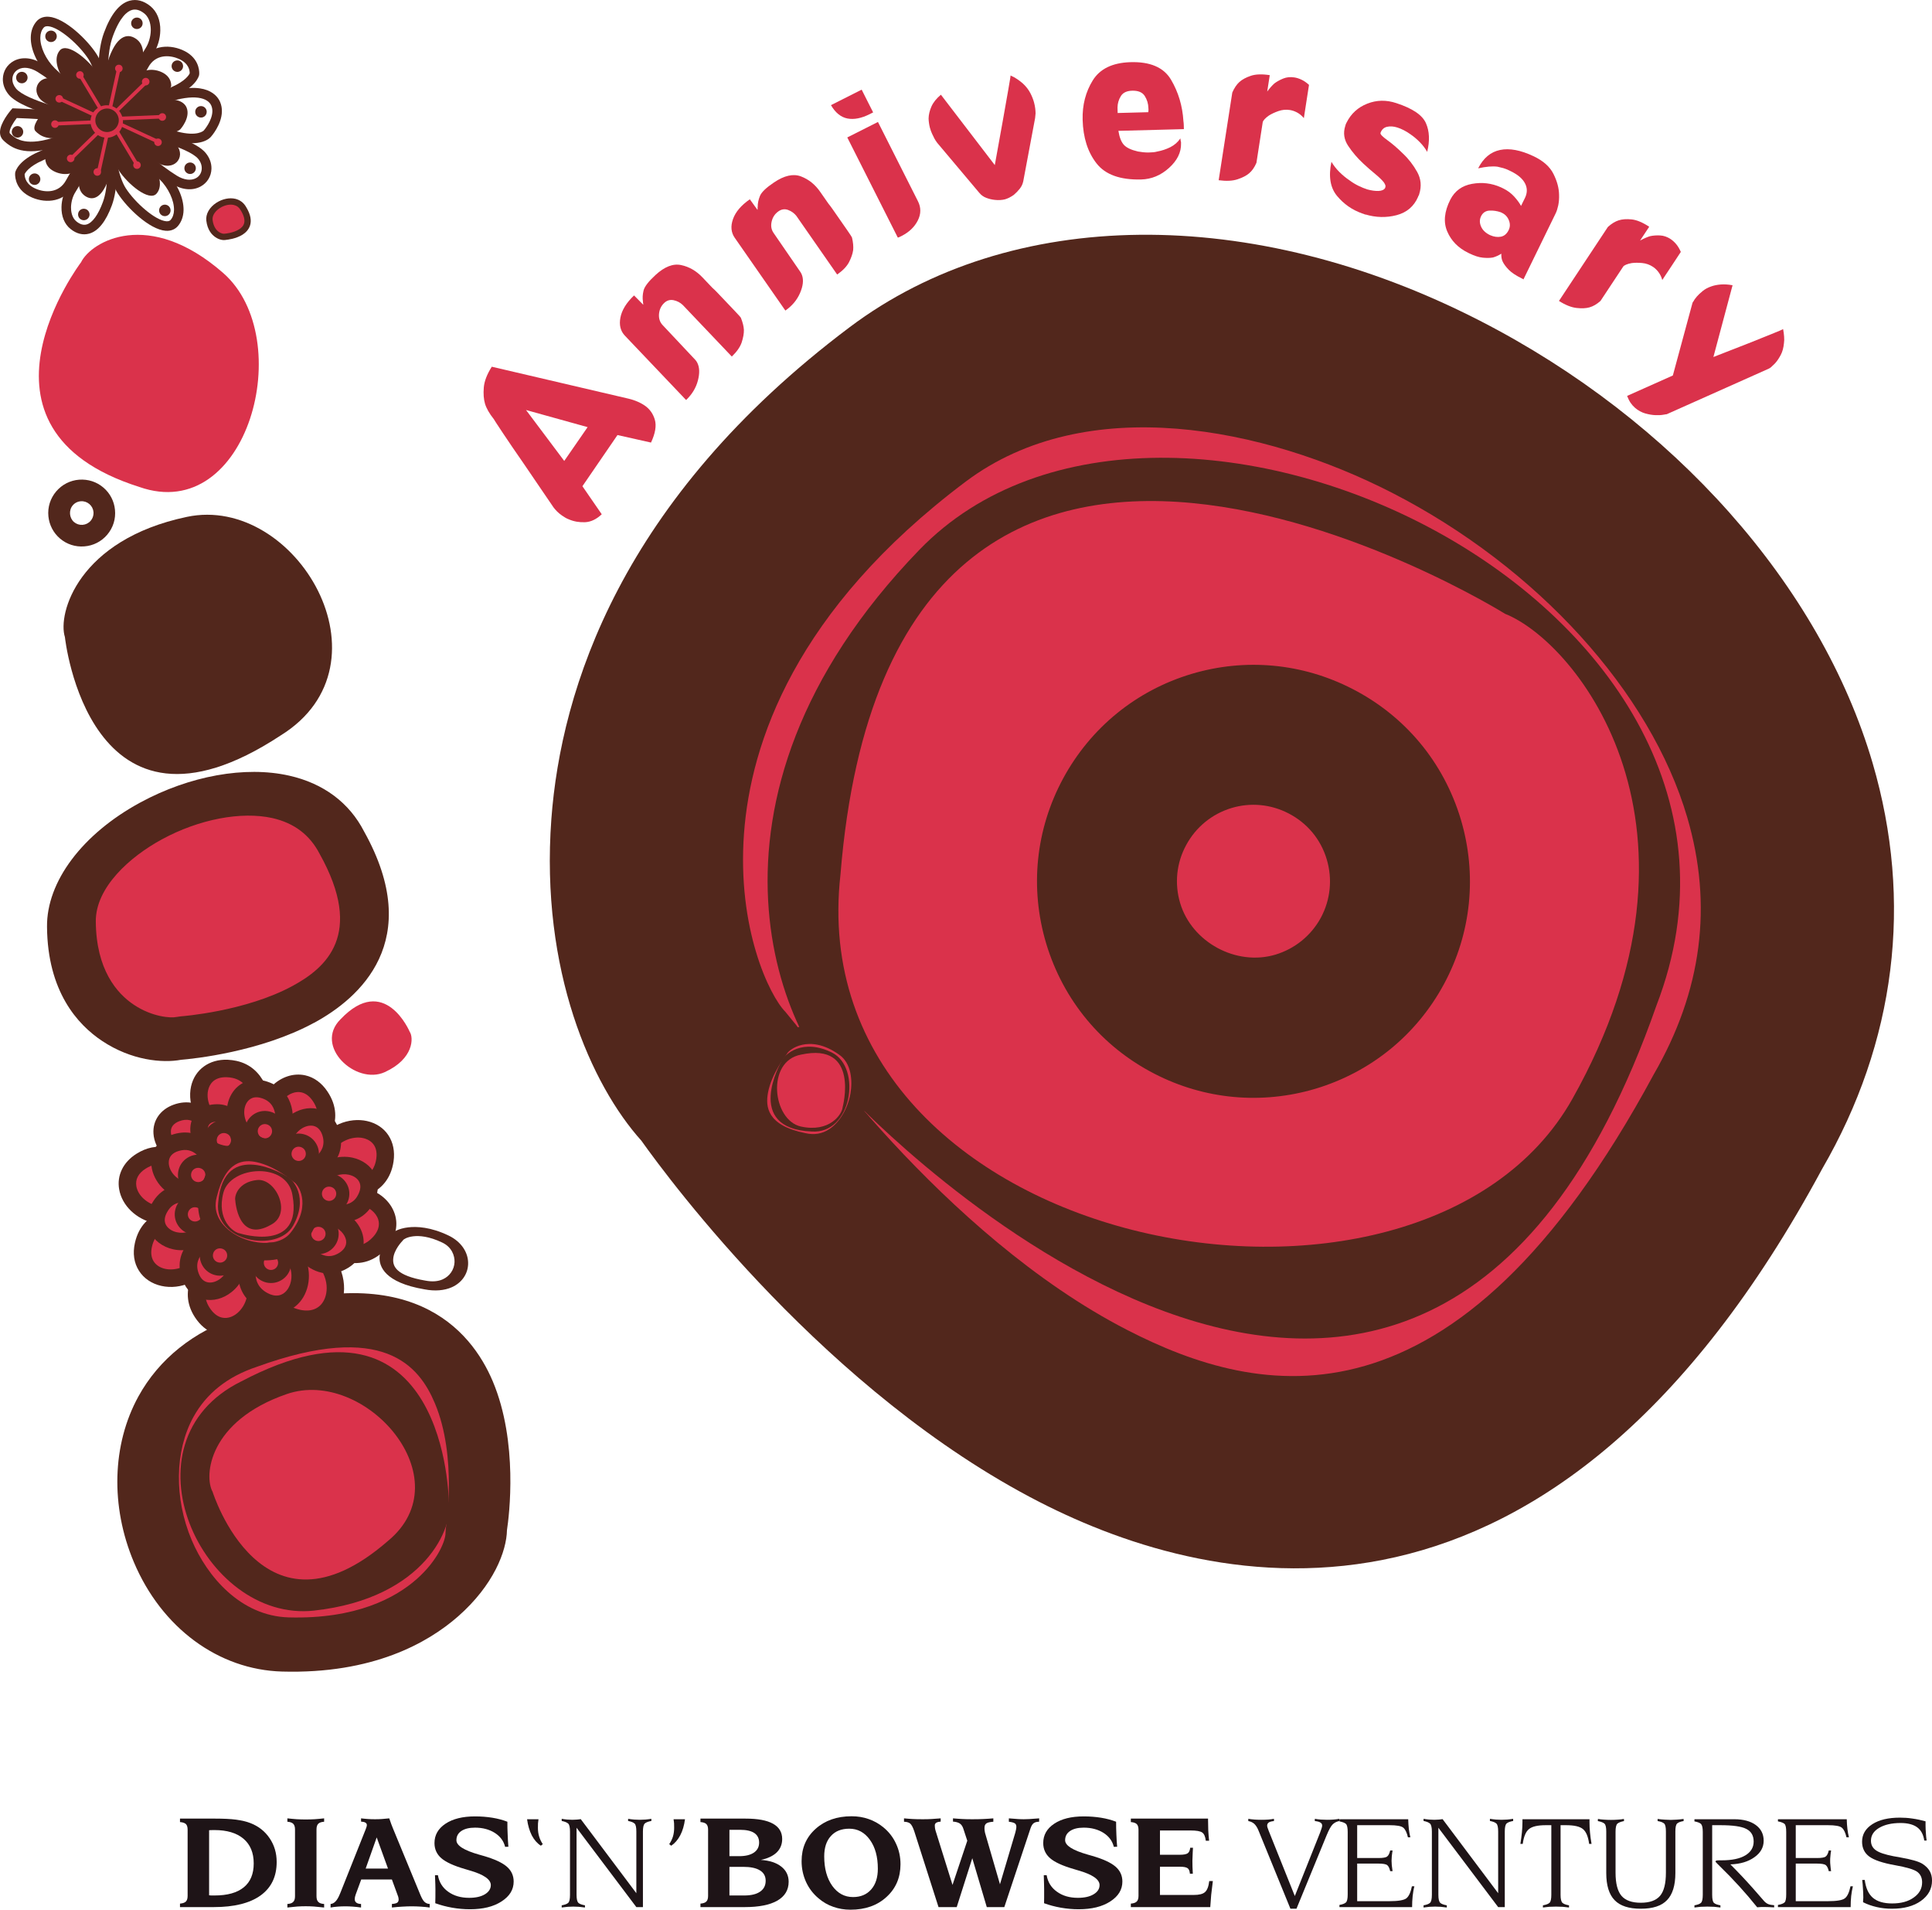 <?xml version="1.0" encoding="UTF-8"?>
<svg xmlns="http://www.w3.org/2000/svg" xmlns:xlink="http://www.w3.org/1999/xlink" width="272.88pt" height="269.67pt" viewBox="0 0 272.88 269.67" version="1.1">
<defs>
<clipPath id="clip1">
  <path d="M 25 256 L 40 256 L 40 269.672 L 25 269.672 Z M 25 256 "/>
</clipPath>
<clipPath id="clip2">
  <path d="M 40 256 L 46 256 L 46 269.672 L 40 269.672 Z M 40 256 "/>
</clipPath>
<clipPath id="clip3">
  <path d="M 46 256 L 61 256 L 61 269.672 L 46 269.672 Z M 46 256 "/>
</clipPath>
<clipPath id="clip4">
  <path d="M 61 256 L 73 256 L 73 269.672 L 61 269.672 Z M 61 256 "/>
</clipPath>
<clipPath id="clip5">
  <path d="M 79 256 L 93 256 L 93 269.672 L 79 269.672 Z M 79 256 "/>
</clipPath>
<clipPath id="clip6">
  <path d="M 98 256 L 112 256 L 112 269.672 L 98 269.672 Z M 98 256 "/>
</clipPath>
<clipPath id="clip7">
  <path d="M 113 256 L 128 256 L 128 269.672 L 113 269.672 Z M 113 256 "/>
</clipPath>
<clipPath id="clip8">
  <path d="M 127 256 L 147 256 L 147 269.672 L 127 269.672 Z M 127 256 "/>
</clipPath>
<clipPath id="clip9">
  <path d="M 147 256 L 159 256 L 159 269.672 L 147 269.672 Z M 147 256 "/>
</clipPath>
<clipPath id="clip10">
  <path d="M 159 256 L 172 256 L 172 269.672 L 159 269.672 Z M 159 256 "/>
</clipPath>
<clipPath id="clip11">
  <path d="M 176 256 L 190 256 L 190 269.672 L 176 269.672 Z M 176 256 "/>
</clipPath>
<clipPath id="clip12">
  <path d="M 189 256 L 200 256 L 200 269.672 L 189 269.672 Z M 189 256 "/>
</clipPath>
<clipPath id="clip13">
  <path d="M 201 256 L 214 256 L 214 269.672 L 201 269.672 Z M 201 256 "/>
</clipPath>
<clipPath id="clip14">
  <path d="M 214 256 L 225 256 L 225 269.672 L 214 269.672 Z M 214 256 "/>
</clipPath>
<clipPath id="clip15">
  <path d="M 225 256 L 238 256 L 238 269.672 L 225 269.672 Z M 225 256 "/>
</clipPath>
<clipPath id="clip16">
  <path d="M 239 256 L 251 256 L 251 269.672 L 239 269.672 Z M 239 256 "/>
</clipPath>
<clipPath id="clip17">
  <path d="M 251 256 L 262 256 L 262 269.672 L 251 269.672 Z M 251 256 "/>
</clipPath>
<clipPath id="clip18">
  <path d="M 263 256 L 272.879 256 L 272.879 269.672 L 263 269.672 Z M 263 256 "/>
</clipPath>
</defs>
<g id="surface1">
<path style=" stroke:none;fill-rule:evenodd;fill:rgb(85.5%,19.6%,29.399%);fill-opacity:1;" d="M 101.207 152.473 C 101.207 152.473 183.633 273.121 245.559 158.234 C 284.199 91.672 178.492 19.289 128.184 57.109 C 77.879 94.922 90.086 141.195 101.207 152.473 "/>
<path style=" stroke:none;fill-rule:nonzero;fill:rgb(32.199%,15.3%,10.999%);fill-opacity:1;" d="M 196.594 69.574 C 178.695 60.391 153.473 55.172 136.375 68.027 C 112.207 86.184 106.023 105.043 105.086 117.672 C 104.094 131.098 108.676 140.598 110.93 142.883 L 112.473 144.773 C 112.664 145.047 132.984 174.359 159.242 187.824 C 159.242 187.824 159.246 187.828 159.254 187.832 C 177.699 197.289 205.469 203.844 233.555 151.758 C 240.414 139.914 241.945 127.828 238.312 115.43 C 233.102 97.676 217.113 80.102 196.594 69.574 M 146.793 212.086 L 146.789 212.086 C 116.844 196.727 94.656 166.797 90.586 161.074 C 83.539 153.238 76.297 137.094 77.875 115.656 C 79.234 97.402 87.637 70.52 119.988 46.219 C 142.707 29.125 176.84 28.781 209.043 45.301 C 236.402 59.336 257.137 82.684 264.492 107.754 C 270.23 127.324 267.762 147.148 257.355 165.078 C 219.281 235.738 171.73 224.883 146.793 212.086 "/>
<path style=" stroke:none;fill-rule:evenodd;fill:rgb(32.199%,15.3%,10.999%);fill-opacity:1;" d="M 120.617 155.398 C 120.617 155.398 199.883 239.309 233.957 141.996 C 255.852 85.254 164.406 41.898 129.844 77.652 C 95.277 113.398 110.547 147.973 120.617 155.398 "/>
<path style=" stroke:none;fill-rule:evenodd;fill:rgb(85.5%,19.6%,29.399%);fill-opacity:1;" d="M 212.574 86.676 C 212.574 86.676 126.059 32.703 118.711 123.484 C 112.691 176.875 200.527 193.461 222.082 155.184 C 243.613 116.895 222.848 90.762 212.574 86.676 "/>
<path style=" stroke:none;fill-rule:nonzero;fill:rgb(32.199%,15.3%,10.999%);fill-opacity:1;" d="M 181.973 114.848 C 179.488 113.57 176.645 113.293 173.953 114.098 C 171.195 114.93 168.91 116.789 167.539 119.332 C 166.164 121.859 165.863 124.789 166.695 127.551 C 168.348 133.055 174.602 136.461 180.148 134.805 C 182.895 133.973 185.18 132.125 186.562 129.59 C 187.922 127.051 188.219 124.129 187.395 121.359 C 186.547 118.508 184.617 116.203 181.973 114.848 M 163.094 151.645 C 155.621 147.816 150.176 141.262 147.762 133.219 C 145.426 125.391 146.273 117.125 150.156 109.934 C 154.039 102.758 160.484 97.504 168.301 95.164 C 175.887 92.898 183.949 93.648 190.996 97.27 C 198.461 101.094 203.914 107.645 206.328 115.703 C 208.66 123.52 207.816 131.797 203.949 138.965 C 200.07 146.152 193.629 151.395 185.793 153.746 C 178.207 156.004 170.141 155.266 163.094 151.645 "/>
<path style=" stroke:none;fill-rule:nonzero;fill:rgb(85.5%,19.6%,29.399%);fill-opacity:1;" d="M 79.695 65.09 L 82.996 60.316 L 74.297 57.898 Z M 84.992 72.621 C 84.238 73.332 83.457 73.703 82.641 73.742 C 81.828 73.777 81.074 73.648 80.375 73.352 C 80.188 73.281 80.012 73.199 79.848 73.102 C 79.68 73.004 79.52 72.898 79.363 72.789 C 79.105 72.609 78.879 72.422 78.68 72.223 C 78.484 72.027 78.316 71.832 78.18 71.648 C 76.383 69.02 74.953 66.926 73.902 65.367 C 72.836 63.832 71.875 62.426 71.023 61.145 C 70.172 59.863 69.742 59.207 69.738 59.172 C 69.129 58.41 68.715 57.695 68.508 57.027 C 68.316 56.375 68.258 55.605 68.332 54.719 C 68.406 53.832 68.781 52.855 69.461 51.785 L 88.793 56.301 C 89.195 56.395 89.594 56.523 89.988 56.691 C 90.387 56.855 90.75 57.055 91.086 57.285 C 91.777 57.766 92.246 58.43 92.492 59.273 C 92.738 60.121 92.559 61.195 91.949 62.496 L 87.215 61.434 L 82.262 68.66 "/>
<path style=" stroke:none;fill-rule:nonzero;fill:rgb(85.5%,19.6%,29.399%);fill-opacity:1;" d="M 98.348 50.992 C 98.406 51.07 98.449 51.145 98.48 51.215 C 98.812 51.855 98.844 52.695 98.574 53.73 C 98.305 54.77 97.746 55.688 96.906 56.488 L 88.27 47.41 C 87.641 46.754 87.426 45.895 87.629 44.844 C 87.832 43.789 88.473 42.746 89.555 41.719 L 90.871 43.051 C 90.855 43.031 90.848 43.016 90.848 42.996 C 90.848 42.98 90.848 42.953 90.852 42.918 C 90.852 42.887 90.848 42.84 90.832 42.789 C 90.816 42.734 90.812 42.676 90.816 42.605 C 90.734 42.117 90.762 41.598 90.895 41.039 C 91.027 40.48 91.59 39.75 92.574 38.844 C 93.855 37.66 95.066 37.188 96.203 37.43 C 97.344 37.672 98.348 38.254 99.223 39.176 C 99.754 39.73 100.219 40.219 100.613 40.637 C 100.832 40.828 101.051 41.039 101.273 41.273 C 101.496 41.512 101.727 41.75 101.957 41.992 C 102.621 42.688 103.23 43.332 103.793 43.922 C 104.355 44.512 104.637 44.828 104.637 44.859 C 104.898 45.508 105.043 46.078 105.07 46.586 C 105.078 47.105 104.973 47.695 104.758 48.348 C 104.539 49 104.074 49.668 103.363 50.348 L 96.512 43.148 C 96.496 43.133 96.484 43.117 96.477 43.109 C 96.469 43.098 96.453 43.086 96.438 43.07 C 96.074 42.723 95.641 42.496 95.141 42.391 C 94.641 42.289 94.195 42.418 93.812 42.785 C 93.371 43.203 93.129 43.727 93.078 44.352 C 93.031 44.98 93.203 45.5 93.602 45.918 L 98.188 50.797 C 98.238 50.848 98.289 50.914 98.348 50.992 "/>
<path style=" stroke:none;fill-rule:nonzero;fill:rgb(85.5%,19.6%,29.399%);fill-opacity:1;" d="M 113.188 38.641 C 113.234 38.727 113.266 38.809 113.285 38.879 C 113.52 39.566 113.422 40.402 112.996 41.383 C 112.57 42.367 111.879 43.191 110.926 43.855 L 103.77 33.57 C 103.254 32.824 103.172 31.945 103.531 30.934 C 103.891 29.922 104.684 28.992 105.906 28.141 L 107.004 29.656 C 106.992 29.637 106.988 29.617 106.992 29.602 C 106.996 29.582 107 29.559 107.008 29.523 C 107.016 29.488 107.016 29.445 107.008 29.391 C 107 29.336 107.004 29.277 107.02 29.207 C 107.016 28.715 107.121 28.203 107.336 27.672 C 107.551 27.141 108.215 26.504 109.328 25.758 C 110.777 24.781 112.043 24.5 113.129 24.91 C 114.219 25.324 115.129 26.051 115.852 27.098 C 116.289 27.727 116.676 28.277 117.004 28.75 C 117.188 28.973 117.375 29.219 117.559 29.484 C 117.746 29.746 117.934 30.02 118.125 30.297 C 118.672 31.082 119.18 31.812 119.645 32.48 C 120.109 33.152 120.34 33.504 120.336 33.539 C 120.496 34.215 120.551 34.805 120.504 35.309 C 120.43 35.824 120.238 36.391 119.926 37.004 C 119.613 37.613 119.051 38.203 118.242 38.766 L 112.566 30.609 C 112.555 30.59 112.543 30.574 112.535 30.566 C 112.531 30.555 112.52 30.539 112.508 30.52 C 112.199 30.121 111.805 29.832 111.324 29.652 C 110.848 29.477 110.391 29.535 109.953 29.84 C 109.457 30.188 109.133 30.664 108.992 31.277 C 108.848 31.891 108.938 32.434 109.27 32.906 L 113.062 38.422 C 113.102 38.484 113.145 38.555 113.188 38.641 "/>
<path style=" stroke:none;fill-rule:nonzero;fill:rgb(85.5%,19.6%,29.399%);fill-opacity:1;" d="M 129.629 31.141 C 129.16 32.062 128.395 32.789 127.332 33.328 C 127.242 33.371 127.156 33.414 127.078 33.453 C 127 33.496 126.91 33.527 126.809 33.551 L 119.672 19.41 L 124.004 17.223 L 129.648 28.406 C 130.105 29.305 130.098 30.219 129.629 31.141 M 123.203 15.934 C 123.172 15.949 123.133 15.969 123.086 15.992 C 123.039 16.016 123.004 16.035 122.969 16.051 C 122.934 16.07 122.895 16.09 122.852 16.113 C 121.676 16.703 120.629 16.91 119.703 16.734 C 118.773 16.555 117.996 15.926 117.367 14.848 L 121.703 12.66 C 122.047 13.344 122.316 13.879 122.512 14.266 C 122.695 14.629 122.867 14.969 123.023 15.277 C 123.18 15.59 123.281 15.785 123.324 15.871 C 123.277 15.895 123.238 15.914 123.203 15.934 "/>
<path style=" stroke:none;fill-rule:nonzero;fill:rgb(85.5%,19.6%,29.399%);fill-opacity:1;" d="M 131.984 19.574 C 131.883 19.379 131.77 19.148 131.645 18.883 C 131.523 18.617 131.422 18.332 131.34 18.031 C 131.285 17.82 131.242 17.609 131.215 17.395 C 131.18 17.18 131.164 16.961 131.156 16.738 C 131.168 16.191 131.301 15.629 131.555 15.051 C 131.805 14.477 132.254 13.914 132.895 13.375 L 140.508 23.312 C 140.973 20.73 141.352 18.645 141.637 17.055 C 141.922 15.465 142.18 14 142.414 12.66 C 142.648 11.32 142.754 10.652 142.73 10.66 C 143.086 10.812 143.402 10.988 143.691 11.188 C 143.98 11.383 144.242 11.59 144.48 11.797 C 144.934 12.223 145.281 12.672 145.523 13.141 C 145.766 13.609 145.941 14.055 146.051 14.469 C 146.133 14.773 146.188 15.055 146.219 15.32 C 146.25 15.59 146.266 15.816 146.266 16.016 C 146.242 16.223 146.219 16.438 146.203 16.664 L 144.527 25.602 C 144.445 25.992 144.277 26.348 144.023 26.664 C 143.77 26.98 143.488 27.266 143.191 27.52 C 142.969 27.676 142.75 27.809 142.531 27.918 C 142.312 28.023 142.113 28.102 141.945 28.148 C 141.75 28.199 141.527 28.23 141.285 28.246 C 141.039 28.262 140.785 28.258 140.516 28.227 C 140.109 28.184 139.715 28.094 139.32 27.945 C 138.93 27.801 138.598 27.566 138.328 27.242 L 132.379 20.176 C 132.223 19.969 132.09 19.77 131.984 19.574 "/>
<path style=" stroke:none;fill-rule:nonzero;fill:rgb(85.5%,19.6%,29.399%);fill-opacity:1;" d="M 162.184 15.844 C 162.18 15.797 162.184 15.75 162.199 15.699 C 162.211 15.652 162.215 15.605 162.215 15.555 C 162.211 15.508 162.211 15.461 162.211 15.41 C 162.207 15.363 162.207 15.316 162.203 15.27 C 162.188 14.645 162.016 14.074 161.688 13.555 C 161.355 13.031 160.762 12.785 159.902 12.809 C 159.145 12.828 158.613 13.082 158.312 13.57 C 158.008 14.059 157.852 14.59 157.84 15.164 C 157.844 15.238 157.844 15.305 157.844 15.363 C 157.848 15.426 157.848 15.477 157.848 15.527 C 157.852 15.598 157.852 15.672 157.855 15.742 C 157.855 15.812 157.859 15.887 157.859 15.957 Z M 161.477 21.5 C 161.742 21.527 162.016 21.539 162.293 21.531 C 162.496 21.527 162.691 21.516 162.879 21.5 C 163.07 21.484 163.266 21.449 163.465 21.395 C 164.094 21.281 164.703 21.078 165.289 20.789 C 165.875 20.496 166.352 20.082 166.719 19.543 C 166.719 19.617 166.727 19.684 166.742 19.742 C 166.754 19.801 166.766 19.855 166.766 19.902 C 166.789 19.949 166.805 20.004 166.809 20.062 C 166.809 20.125 166.809 20.191 166.812 20.262 C 166.844 21.512 166.281 22.656 165.117 23.711 C 163.957 24.762 162.645 25.305 161.18 25.344 C 158.223 25.418 156.121 24.664 154.879 23.074 C 153.637 21.488 152.98 19.434 152.914 16.914 C 152.859 14.828 153.34 12.973 154.344 11.352 C 155.352 9.727 157.105 8.871 159.609 8.781 C 162.438 8.684 164.371 9.512 165.402 11.262 C 166.434 13.012 167.016 14.949 167.148 17.086 C 167.176 17.277 167.195 17.469 167.199 17.66 C 167.203 17.852 167.211 18.043 167.215 18.234 L 157.965 18.477 C 158.113 19.406 158.379 20.074 158.758 20.473 C 159.133 20.871 159.793 21.18 160.734 21.395 C 160.961 21.434 161.211 21.473 161.477 21.5 "/>
<path style=" stroke:none;fill-rule:nonzero;fill:rgb(85.5%,19.6%,29.399%);fill-opacity:1;" d="M 176.426 24.477 C 176.039 24.805 175.496 25.086 174.797 25.316 C 174.098 25.551 173.207 25.594 172.129 25.449 L 174.051 13.07 C 174.328 12.434 174.66 11.938 175.047 11.586 C 175.434 11.234 175.973 10.941 176.66 10.707 C 177.348 10.473 178.242 10.441 179.344 10.613 L 178.984 12.926 C 179.34 12.445 179.68 12.062 180.008 11.773 C 180.355 11.512 180.77 11.285 181.246 11.09 C 181.723 10.898 182.246 10.844 182.82 10.934 C 183.148 10.984 183.484 11.09 183.828 11.254 C 184.176 11.414 184.527 11.66 184.887 11.984 C 184.734 12.957 184.613 13.738 184.523 14.328 C 184.438 14.875 184.359 15.379 184.289 15.84 C 184.215 16.305 184.172 16.582 184.16 16.68 C 183.879 16.344 183.566 16.082 183.223 15.895 C 182.883 15.711 182.535 15.59 182.188 15.535 C 181.637 15.449 181.098 15.5 180.57 15.684 C 180.043 15.871 179.594 16.078 179.227 16.312 C 178.969 16.492 178.762 16.664 178.609 16.836 C 178.453 17.008 178.367 17.152 178.348 17.27 L 177.461 22.996 C 177.184 23.637 176.84 24.129 176.426 24.477 "/>
<path style=" stroke:none;fill-rule:nonzero;fill:rgb(85.5%,19.6%,29.399%);fill-opacity:1;" d="M 192.82 30.312 C 192.754 30.266 192.688 30.23 192.613 30.211 C 192.543 30.188 192.469 30.164 192.398 30.141 C 190.988 29.645 189.805 28.82 188.844 27.664 C 187.883 26.504 187.621 24.898 188.055 22.848 C 188.367 23.375 188.742 23.855 189.188 24.297 C 189.633 24.742 190.105 25.129 190.609 25.465 C 191.016 25.77 191.441 26.027 191.879 26.242 C 192.312 26.453 192.734 26.625 193.148 26.754 C 193.73 26.914 194.254 26.98 194.711 26.965 C 195.168 26.941 195.477 26.809 195.633 26.555 C 195.641 26.531 195.648 26.508 195.656 26.484 C 195.664 26.465 195.672 26.441 195.676 26.414 C 195.707 26.328 195.699 26.223 195.656 26.109 C 195.609 25.996 195.543 25.875 195.453 25.742 C 195.188 25.41 194.781 25.016 194.234 24.566 C 193.684 24.117 193.125 23.625 192.551 23.094 C 191.73 22.332 191.023 21.504 190.43 20.613 C 189.836 19.723 189.691 18.785 190.004 17.801 C 190.031 17.707 190.059 17.621 190.082 17.539 C 190.109 17.461 190.148 17.379 190.199 17.297 C 190.836 16.035 191.812 15.148 193.129 14.633 C 194.441 14.117 195.809 14.09 197.223 14.562 C 199.508 15.309 200.902 16.25 201.402 17.391 C 201.906 18.527 201.965 19.883 201.578 21.445 C 201.324 20.988 200.988 20.539 200.566 20.105 C 200.148 19.672 199.695 19.289 199.219 18.965 C 198.914 18.746 198.605 18.551 198.285 18.391 C 197.965 18.227 197.66 18.098 197.371 18.008 C 196.844 17.84 196.355 17.805 195.914 17.906 C 195.469 18.004 195.16 18.289 194.984 18.766 C 194.93 18.949 195.246 19.285 195.938 19.781 C 196.629 20.277 197.371 20.914 198.16 21.691 C 198.957 22.441 199.625 23.309 200.168 24.285 C 200.707 25.258 200.805 26.297 200.457 27.395 C 200.449 27.418 200.441 27.445 200.43 27.48 C 200.422 27.516 200.406 27.555 200.395 27.602 C 200.363 27.617 200.34 27.641 200.332 27.676 C 200.32 27.711 200.309 27.75 200.293 27.797 C 199.707 29.148 198.695 30.008 197.25 30.387 C 195.805 30.762 194.336 30.727 192.832 30.277 "/>
<path style=" stroke:none;fill-rule:nonzero;fill:rgb(85.5%,19.6%,29.399%);fill-opacity:1;" d="M 211.977 33.426 C 212.457 33.336 212.828 33.023 213.09 32.484 C 213.301 32.055 213.312 31.598 213.121 31.117 C 212.938 30.641 212.613 30.289 212.16 30.066 C 212.137 30.055 212.121 30.047 212.109 30.043 C 212.098 30.035 212.082 30.027 212.059 30.016 C 212.035 30.008 212.02 29.996 212.008 29.992 C 211.996 29.984 211.98 29.98 211.957 29.969 C 211.426 29.789 210.898 29.711 210.379 29.738 C 209.859 29.766 209.473 30.012 209.219 30.473 L 209.203 30.508 L 209.188 30.539 C 208.965 30.992 208.965 31.473 209.18 31.977 C 209.398 32.484 209.812 32.887 210.426 33.188 L 210.496 33.219 C 211.004 33.441 211.496 33.512 211.977 33.426 M 215.168 39.469 C 215.156 39.438 215.133 39.41 215.098 39.395 C 215.062 39.379 215.023 39.359 214.98 39.336 C 214.137 38.926 213.516 38.516 213.109 38.105 C 212.707 37.691 212.422 37.312 212.254 36.965 C 212.098 36.648 212.031 36.27 212.051 35.824 C 211.645 36.078 211.246 36.258 210.859 36.363 C 210.457 36.434 209.98 36.441 209.434 36.387 C 208.883 36.332 208.258 36.133 207.551 35.789 C 207.531 35.777 207.508 35.77 207.484 35.758 C 207.461 35.746 207.445 35.738 207.434 35.73 C 207.422 35.727 207.402 35.719 207.383 35.707 C 205.973 35.02 204.984 34.02 204.418 32.699 C 203.848 31.387 203.992 29.883 204.844 28.195 C 205.477 26.961 206.5 26.215 207.918 25.961 C 209.336 25.707 210.691 25.871 211.984 26.449 C 212.008 26.461 212.035 26.473 212.07 26.488 C 212.105 26.508 212.133 26.52 212.156 26.531 C 212.18 26.543 212.207 26.559 212.242 26.574 C 212.277 26.59 212.305 26.605 212.328 26.613 C 212.914 26.902 213.422 27.277 213.848 27.738 C 214.27 28.195 214.598 28.645 214.836 29.078 C 214.867 29.016 214.898 28.949 214.93 28.887 C 214.965 28.82 215 28.746 215.039 28.66 C 215.125 28.488 215.242 28.25 215.391 27.949 C 215.734 27.238 215.738 26.555 215.398 25.898 C 215.059 25.238 214.391 24.664 213.391 24.18 C 213.367 24.164 213.34 24.152 213.305 24.137 C 213.27 24.117 213.23 24.102 213.184 24.078 C 212.891 23.934 212.605 23.82 212.336 23.742 C 212.062 23.664 211.789 23.598 211.508 23.539 C 211.137 23.492 210.73 23.488 210.289 23.527 C 209.848 23.566 209.344 23.645 208.777 23.77 C 209.516 22.312 210.551 21.449 211.879 21.176 C 213.207 20.902 214.773 21.195 216.582 22.051 C 217.953 22.695 218.898 23.527 219.41 24.551 C 219.926 25.574 220.191 26.559 220.207 27.496 C 220.227 28.039 220.184 28.539 220.09 29 C 219.992 29.457 219.871 29.828 219.738 30.105 "/>
<path style=" stroke:none;fill-rule:nonzero;fill:rgb(85.5%,19.6%,29.399%);fill-opacity:1;" d="M 224.504 43.402 C 224.016 43.543 223.406 43.57 222.672 43.488 C 221.938 43.406 221.109 43.078 220.191 42.496 L 227.102 32.047 C 227.617 31.582 228.125 31.273 228.625 31.113 C 229.125 30.953 229.734 30.91 230.461 30.984 C 231.184 31.062 232.008 31.406 232.938 32.02 L 231.645 33.973 C 232.168 33.684 232.641 33.477 233.055 33.352 C 233.48 33.258 233.949 33.223 234.465 33.246 C 234.98 33.27 235.48 33.441 235.965 33.762 C 236.238 33.945 236.5 34.18 236.746 34.473 C 236.992 34.766 237.211 35.133 237.402 35.574 C 236.859 36.398 236.422 37.059 236.094 37.559 C 235.789 38.02 235.508 38.445 235.246 38.836 C 234.992 39.227 234.836 39.461 234.785 39.539 C 234.668 39.117 234.492 38.754 234.258 38.441 C 234.027 38.129 233.762 37.875 233.469 37.68 C 233.004 37.375 232.492 37.191 231.938 37.141 C 231.379 37.09 230.887 37.094 230.453 37.152 C 230.145 37.207 229.883 37.281 229.672 37.371 C 229.461 37.461 229.32 37.555 229.258 37.656 L 226.059 42.492 C 225.539 42.957 225.02 43.258 224.504 43.402 "/>
<path style=" stroke:none;fill-rule:nonzero;fill:rgb(85.5%,19.6%,29.399%);fill-opacity:1;" d="M 234.969 58.559 C 234.668 58.617 234.289 58.641 233.836 58.625 C 233.379 58.609 232.891 58.527 232.367 58.379 C 231.848 58.227 231.363 57.961 230.926 57.582 C 230.695 57.383 230.488 57.148 230.305 56.879 C 230.121 56.605 229.961 56.285 229.816 55.906 L 236.277 53.023 L 239.055 42.758 C 239.098 42.668 239.148 42.59 239.215 42.516 C 239.254 42.426 239.316 42.328 239.395 42.219 C 239.469 42.113 239.562 41.996 239.672 41.867 C 239.895 41.613 240.172 41.352 240.504 41.086 C 240.836 40.816 241.238 40.602 241.711 40.441 C 242.102 40.301 242.547 40.211 243.051 40.172 C 243.551 40.133 244.105 40.168 244.711 40.281 L 242.004 50.414 C 244.023 49.625 245.645 48.992 246.855 48.52 C 248.086 48.027 249.211 47.578 250.238 47.164 C 251.266 46.75 251.805 46.52 251.848 46.465 C 251.922 46.844 251.969 47.203 251.992 47.539 C 252.02 47.879 252.012 48.191 251.969 48.469 C 251.906 49.117 251.758 49.664 251.523 50.109 C 251.285 50.559 251.043 50.926 250.793 51.215 C 250.664 51.363 250.539 51.488 250.41 51.598 C 250.281 51.711 250.184 51.801 250.121 51.871 C 250.023 51.949 249.914 52.016 249.801 52.07 L 235.398 58.5 C 235.41 58.484 235.27 58.504 234.969 58.559 "/>
<path style=" stroke:none;fill-rule:evenodd;fill:rgb(85.5%,19.6%,29.399%);fill-opacity:1;" d="M 67.27 216.094 C 67.27 216.094 74.25 175.211 34.906 189.473 C 11.469 197.246 20.379 231.656 40.297 232.219 C 60.211 232.781 67.41 220.52 67.27 216.094 "/>
<path style=" stroke:none;fill-rule:nonzero;fill:rgb(32.199%,15.3%,10.999%);fill-opacity:1;" d="M 27.074 217.473 C 29.25 222.617 33.984 228.199 40.762 228.395 C 50.328 228.66 55.855 225.617 58.812 223.023 C 61.961 220.262 62.957 217.383 62.922 216.48 L 62.973 215.797 C 62.988 215.707 64.617 205.723 61.422 198.156 C 61.422 198.156 61.426 198.16 61.422 198.156 C 59.188 192.848 54.137 186.535 36.301 193 C 32.133 194.383 29.156 196.762 27.312 200.109 C 24.676 204.91 24.578 211.57 27.074 217.473 M 69.59 195.035 L 69.594 195.043 C 73.23 203.664 71.906 214.109 71.605 216.07 C 71.551 219.027 69.73 223.828 64.715 228.242 C 60.434 232 52.648 236.406 39.84 236.043 C 30.844 235.793 22.824 229.867 18.906 220.59 C 15.582 212.715 15.82 203.973 19.551 197.191 C 22.457 191.906 27.336 187.996 33.648 185.902 C 57.844 177.129 66.559 187.863 69.59 195.035 "/>
<path style=" stroke:none;fill-rule:evenodd;fill:rgb(32.199%,15.3%,10.999%);fill-opacity:1;" d="M 63.387 212.043 C 63.387 212.043 63.141 179.758 34.086 195.066 C 16.676 203.633 28.566 229.18 44.367 227.434 C 60.172 225.684 64.121 215.445 63.387 212.043 "/>
<path style=" stroke:none;fill-rule:evenodd;fill:rgb(85.5%,19.6%,29.399%);fill-opacity:1;" d="M 30.027 210.656 C 30.027 210.656 37.008 233.031 54.746 217.641 C 65.504 208.84 51.543 193.055 40.508 196.855 C 29.469 200.66 28.781 208.422 30.027 210.656 "/>
<path style=" stroke:none;fill-rule:evenodd;fill:rgb(85.5%,19.6%,29.399%);fill-opacity:1;" d="M 11.445 37.039 C 11.445 37.039 -6.402 60.52 19.688 68.766 C 35.012 74.152 42.07 47.805 31.531 38.555 C 20.992 29.336 12.883 34.098 11.445 37.039 "/>
<path style=" stroke:none;fill-rule:evenodd;fill:rgb(85.5%,19.6%,29.399%);fill-opacity:1;" d="M 25.41 146.605 C 25.41 146.605 62.312 144.117 48.258 118.965 C 40.531 103.84 9.945 116.359 10.082 130.504 C 10.215 144.652 21.453 147.5 25.41 146.605 "/>
<path style=" stroke:none;fill-rule:nonzero;fill:rgb(32.199%,15.3%,10.999%);fill-opacity:1;" d="M 22.895 118.512 C 18.328 120.98 13.484 125.328 13.531 130.137 C 13.59 136.934 16.5 140.285 18.926 141.898 C 21.508 143.613 24.129 143.785 24.93 143.609 L 25.539 143.52 C 25.633 143.516 34.633 142.848 41.316 139.23 C 46.012 136.688 51.52 131.98 45.145 120.574 C 43.762 117.895 41.543 116.219 38.477 115.523 C 34.078 114.543 28.109 115.68 22.895 118.512 M 44.387 144.422 L 44.375 144.422 C 36.758 148.551 27.344 149.508 25.566 149.656 C 22.926 150.148 18.551 149.738 14.434 147 C 10.922 144.668 6.715 139.977 6.641 130.879 C 6.574 124.496 11.625 117.762 19.82 113.32 C 26.785 109.547 34.641 108.129 40.844 109.531 C 45.684 110.617 49.344 113.355 51.426 117.418 C 60.07 132.895 50.727 140.984 44.387 144.422 "/>
<path style=" stroke:none;fill-rule:evenodd;fill:rgb(32.199%,15.3%,10.999%);fill-opacity:1;" d="M 9.168 89.961 C 9.168 89.961 12.523 121.703 39.633 103.859 C 55.953 93.762 41.797 69.738 26.398 72.988 C 11.023 76.219 8.113 86.684 9.168 89.961 "/>
<path style=" stroke:none;fill-rule:evenodd;fill:rgb(85.5%,19.6%,29.399%);fill-opacity:1;" d="M 57.867 145.695 C 57.867 145.695 54.34 137.352 48.09 143.938 C 44.289 147.727 50.246 153.273 54.352 151.395 C 58.457 149.523 58.43 146.508 57.867 145.695 "/>
<path style=" stroke:none;fill-rule:nonzero;fill:rgb(32.199%,15.3%,10.999%);fill-opacity:1;" d="M 64.199 178.242 C 64.242 177.32 63.809 176.105 62.473 175.469 C 60.582 174.562 59.195 174.48 58.363 174.582 C 57.48 174.688 57.012 175 56.93 175.125 L 56.855 175.219 C 56.844 175.234 55.594 176.48 55.535 177.828 C 55.488 178.785 55.914 180.129 60.078 180.836 C 61.047 181.02 61.859 180.961 62.535 180.656 C 63.512 180.219 64.148 179.297 64.199 178.242 M 53.609 177.527 C 53.684 175.992 54.914 174.648 55.152 174.395 C 55.445 173.988 56.254 173.484 57.664 173.316 C 58.863 173.176 60.836 173.262 63.359 174.473 C 65.145 175.328 66.191 176.887 66.117 178.543 C 66.055 179.953 65.195 181.152 63.824 181.77 C 62.75 182.246 61.414 182.352 59.953 182.07 C 54.301 181.113 53.551 178.812 53.609 177.527 "/>
<path style=" stroke:none;fill-rule:evenodd;fill:rgb(85.5%,19.6%,29.399%);fill-opacity:1;" d="M 37.91 178.453 C 37.91 178.453 36.602 185.066 42.23 186.184 C 47.867 187.305 49.453 179.691 44.016 176.281 C 38.578 172.863 37.91 178.453 37.91 178.453 "/>
<path style=" stroke:none;fill-rule:nonzero;fill:rgb(32.199%,15.3%,10.999%);fill-opacity:1;" d="M 42.348 184.949 L 42.473 184.977 C 44.098 185.297 45.336 184.703 45.879 183.34 C 46.578 181.574 45.938 178.941 43.359 177.324 C 42.652 176.875 42.012 176.594 41.469 176.473 C 40.902 176.348 40.465 176.402 40.129 176.645 C 39.438 177.137 39.164 178.309 39.133 178.598 L 39.117 178.691 C 39.012 179.23 38.223 184.035 42.348 184.949 M 42 174.062 C 42.824 174.246 43.723 174.641 44.668 175.234 C 48.391 177.57 49.246 181.539 48.168 184.258 C 47.176 186.75 44.809 187.957 41.992 187.395 L 41.82 187.352 C 36.598 186.203 36.176 180.922 36.688 178.254 C 36.746 177.836 37.109 175.762 38.699 174.633 C 39.336 174.184 40.426 173.719 42 174.062 "/>
<path style=" stroke:none;fill-rule:evenodd;fill:rgb(85.5%,19.6%,29.399%);fill-opacity:1;" d="M 30.57 177.887 C 30.57 177.887 25.707 181.516 28.789 185.656 C 31.875 189.801 37.523 185.676 35.957 180.121 C 34.391 174.566 30.57 177.887 30.57 177.887 "/>
<path style=" stroke:none;fill-rule:nonzero;fill:rgb(32.199%,15.3%,10.999%);fill-opacity:1;" d="M 31.367 186.062 C 32.188 186.246 33.109 185.902 33.82 185.141 C 34.914 183.98 35.27 182.227 34.77 180.457 C 34.551 179.676 34.055 178.34 33.227 178.156 C 32.5 178 31.582 178.641 31.379 178.816 L 31.305 178.875 C 30.91 179.172 27.516 181.879 29.781 184.922 C 30.246 185.547 30.781 185.938 31.367 186.062 M 33.758 175.75 C 35.348 176.102 36.488 177.461 37.145 179.785 C 37.879 182.402 37.309 185.043 35.617 186.832 C 34.297 188.23 32.516 188.836 30.836 188.469 C 29.672 188.211 28.621 187.496 27.801 186.395 C 24.797 182.359 27.777 178.453 29.801 176.926 C 30.129 176.648 31.828 175.324 33.758 175.75 "/>
<path style=" stroke:none;fill-rule:evenodd;fill:rgb(85.5%,19.6%,29.399%);fill-opacity:1;" d="M 43.062 162.488 C 43.062 162.488 48.098 159.109 45.227 154.816 C 42.359 150.523 36.504 154.355 37.793 159.984 C 39.078 165.617 43.062 162.488 43.062 162.488 "/>
<path style=" stroke:none;fill-rule:nonzero;fill:rgb(32.199%,15.3%,10.999%);fill-opacity:1;" d="M 40.473 162.094 C 41.18 162.254 42.094 161.68 42.301 161.52 L 42.375 161.465 C 42.777 161.188 46.312 158.652 44.203 155.508 C 43.742 154.816 43.191 154.395 42.57 154.254 C 41.762 154.078 40.84 154.41 40.109 155.145 C 39.012 156.25 38.594 157.961 38.996 159.707 C 39.18 160.52 39.617 161.906 40.473 162.094 M 43.105 151.848 C 44.352 152.125 45.438 152.914 46.25 154.133 C 49.051 158.312 45.879 162.062 43.781 163.492 C 43.453 163.738 41.777 164.906 39.938 164.504 C 38.797 164.254 37.285 163.309 36.59 160.262 C 35.996 157.68 36.66 155.117 38.359 153.406 C 39.688 152.066 41.465 151.488 43.105 151.848 "/>
<path style=" stroke:none;fill-rule:evenodd;fill:rgb(85.5%,19.6%,29.399%);fill-opacity:1;" d="M 47.613 168.066 C 47.613 168.066 53.617 168.934 54.363 163.828 C 55.109 158.715 48.203 157.637 45.383 162.672 C 42.562 167.715 47.613 168.066 47.613 168.066 "/>
<path style=" stroke:none;fill-rule:nonzero;fill:rgb(32.199%,15.3%,10.999%);fill-opacity:1;" d="M 47.32 166.77 C 47.527 166.812 47.672 166.832 47.707 166.836 L 47.793 166.844 C 48.277 166.91 52.594 167.398 53.145 163.645 C 53.469 161.438 51.957 160.859 51.289 160.711 C 49.836 160.391 47.703 161.059 46.461 163.277 C 45.828 164.402 45.613 165.32 45.859 165.863 C 46.117 166.449 46.969 166.691 47.32 166.77 M 51.82 158.301 C 54.488 158.887 56 161.184 55.586 164.008 C 54.859 168.984 49.984 169.641 47.477 169.285 C 47.363 169.277 47.113 169.246 46.785 169.176 C 45.25 168.836 44.121 168.02 43.609 166.879 C 43.023 165.566 43.258 163.949 44.305 162.074 C 46.176 158.734 49.426 157.773 51.82 158.301 "/>
<path style=" stroke:none;fill-rule:evenodd;fill:rgb(85.5%,19.6%,29.399%);fill-opacity:1;" d="M 27.309 172.062 C 27.309 172.062 21.395 170.742 20.262 175.777 C 19.129 180.816 25.938 182.41 29.129 177.605 C 32.32 172.789 27.309 172.062 27.309 172.062 "/>
<path style=" stroke:none;fill-rule:nonzero;fill:rgb(32.199%,15.3%,10.999%);fill-opacity:1;" d="M 23.328 179.176 C 24.648 179.465 26.688 179.055 28.102 176.918 C 28.832 175.824 29.109 174.906 28.883 174.348 C 28.594 173.633 27.461 173.355 27.238 173.301 C 27.18 173.289 27.141 173.281 27.125 173.277 L 27.043 173.266 C 26.566 173.156 22.293 172.348 21.461 176.051 C 21.273 176.875 21.359 177.578 21.707 178.125 C 22.043 178.648 22.613 179.02 23.328 179.176 M 27.77 170.891 C 28.555 171.066 30.457 171.66 31.172 173.426 C 31.727 174.801 31.383 176.438 30.16 178.281 C 28.43 180.895 25.535 182.191 22.793 181.586 C 21.438 181.285 20.312 180.527 19.629 179.445 C 18.922 178.34 18.727 176.977 19.055 175.512 C 20.156 170.609 25.066 170.312 27.539 170.848 C 27.586 170.855 27.664 170.867 27.77 170.891 "/>
<path style=" stroke:none;fill-rule:evenodd;fill:rgb(85.5%,19.6%,29.399%);fill-opacity:1;" d="M 27.523 166.344 C 27.523 166.344 24.273 161.223 19.91 163.988 C 15.547 166.746 19.234 172.695 24.891 171.551 C 30.551 170.398 27.523 166.344 27.523 166.344 "/>
<path style=" stroke:none;fill-rule:nonzero;fill:rgb(32.199%,15.3%,10.999%);fill-opacity:1;" d="M 22.359 170.336 C 23.086 170.5 23.852 170.5 24.648 170.34 C 25.965 170.07 26.812 169.605 27.027 169.039 C 27.301 168.328 26.707 167.309 26.535 167.074 L 26.484 167.004 C 26.473 166.984 25.105 164.898 23.184 164.48 C 22.312 164.281 21.461 164.469 20.57 165.027 C 19.539 165.68 19.09 166.539 19.262 167.523 C 19.492 168.828 20.766 169.984 22.359 170.336 M 23.719 162.066 C 26.504 162.676 28.293 165.273 28.539 165.645 C 28.793 165.992 30.09 167.938 29.336 169.922 C 28.789 171.352 27.375 172.301 25.137 172.754 C 24.004 172.98 22.891 172.98 21.824 172.742 C 19.242 172.18 17.234 170.25 16.832 167.949 C 16.484 165.992 17.391 164.121 19.246 162.945 C 20.695 162.023 22.199 161.73 23.719 162.066 "/>
<path style=" stroke:none;fill-rule:evenodd;fill:rgb(85.5%,19.6%,29.399%);fill-opacity:1;" d="M 30.281 160.195 C 30.281 160.195 28.68 155.797 24.93 157.156 C 21.18 158.52 22.973 163.613 27.438 163.684 C 31.895 163.758 30.281 160.195 30.281 160.195 "/>
<path style=" stroke:none;fill-rule:nonzero;fill:rgb(32.199%,15.3%,10.999%);fill-opacity:1;" d="M 26.605 162.359 C 26.875 162.414 27.164 162.449 27.453 162.453 C 28.367 162.473 29.027 162.301 29.227 162 C 29.461 161.645 29.254 160.918 29.156 160.703 L 29.121 160.617 C 28.906 160.043 28.059 158.465 26.77 158.176 C 26.336 158.086 25.871 158.125 25.352 158.316 C 24.508 158.625 24.086 159.172 24.137 159.91 C 24.199 160.871 25.066 162.016 26.605 162.359 M 27.305 155.77 C 30.035 156.379 31.262 159.316 31.422 159.73 C 31.574 160.082 32.262 161.871 31.289 163.348 C 30.59 164.422 29.281 164.953 27.414 164.914 C 26.957 164.91 26.504 164.859 26.07 164.766 C 23.629 164.223 21.82 162.293 21.676 160.074 C 21.555 158.238 22.637 156.68 24.508 156 C 25.469 155.648 26.41 155.578 27.305 155.77 "/>
<path style=" stroke:none;fill-rule:evenodd;fill:rgb(85.5%,19.6%,29.399%);fill-opacity:1;" d="M 45.652 175.25 C 45.652 175.25 50.148 179.316 53.617 175.488 C 57.09 171.668 51.953 166.918 46.801 169.531 C 41.652 172.145 45.652 175.25 45.652 175.25 "/>
<path style=" stroke:none;fill-rule:nonzero;fill:rgb(32.199%,15.3%,10.999%);fill-opacity:1;" d="M 49.305 175.805 C 50.633 176.098 51.742 175.723 52.703 174.66 C 53.43 173.867 53.676 173.008 53.418 172.199 C 53.105 171.211 52.086 170.398 50.824 170.117 C 50.043 169.949 48.805 169.898 47.363 170.629 C 46.168 171.238 45.473 171.906 45.406 172.512 C 45.336 173.246 46.129 174.055 46.414 174.281 L 46.48 174.336 C 46.484 174.344 47.754 175.461 49.305 175.805 M 51.352 167.711 C 53.492 168.184 55.18 169.613 55.766 171.453 C 56.293 173.102 55.844 174.875 54.531 176.324 C 52.969 178.047 50.977 178.695 48.773 178.207 C 46.715 177.754 45.121 176.43 44.859 176.195 C 44.523 175.926 42.75 174.398 42.953 172.281 C 43.098 170.758 44.207 169.469 46.242 168.43 C 47.902 167.59 49.672 167.34 51.352 167.711 "/>
<path style=" stroke:none;fill-rule:evenodd;fill:rgb(85.5%,19.6%,29.399%);fill-opacity:1;" d="M 37.039 157.152 C 37.039 157.152 37.273 151.094 32.113 150.887 C 26.957 150.68 26.609 157.664 31.918 159.938 C 37.223 162.211 37.039 157.152 37.039 157.152 "/>
<path style=" stroke:none;fill-rule:nonzero;fill:rgb(32.199%,15.3%,10.999%);fill-opacity:1;" d="M 33.598 159.207 C 34.316 159.359 34.848 159.309 35.176 159.031 C 35.742 158.562 35.82 157.465 35.809 157.195 L 35.809 157.102 C 35.812 156.938 35.906 152.891 32.867 152.219 C 32.617 152.16 32.348 152.129 32.062 152.117 C 30.117 152.039 29.559 153.227 29.398 153.941 C 29.031 155.559 29.945 157.754 32.402 158.805 C 32.836 158.992 33.238 159.125 33.598 159.207 M 33.398 149.809 C 37.418 150.695 38.344 154.98 38.273 157.152 C 38.281 157.574 38.242 159.684 36.758 160.926 C 36.105 161.473 34.941 162.023 33.066 161.613 C 32.555 161.496 32.008 161.316 31.434 161.07 C 27.734 159.488 26.398 156.016 26.988 153.398 C 27.527 151.02 29.559 149.547 32.16 149.648 C 32.594 149.672 33.008 149.723 33.398 149.809 "/>
<path style=" stroke:none;fill-rule:evenodd;fill:rgb(85.5%,19.6%,29.399%);fill-opacity:1;" d="M 35.637 176.695 C 35.637 176.695 33.109 181.551 37.234 183.703 C 41.367 185.859 44.336 180.297 40.883 176.402 C 37.43 172.504 35.637 176.695 35.637 176.695 "/>
<path style=" stroke:none;fill-rule:nonzero;fill:rgb(32.199%,15.3%,10.999%);fill-opacity:1;" d="M 38.57 182.898 C 39.777 183.164 40.441 182.387 40.727 181.895 C 41.398 180.754 41.422 178.863 39.961 177.215 C 39.184 176.344 38.633 176.07 38.309 176 C 37.395 175.797 36.77 177.176 36.766 177.191 L 36.727 177.27 C 36.535 177.652 34.883 181.082 37.809 182.609 C 38.066 182.746 38.324 182.844 38.57 182.898 M 38.84 173.59 C 39.844 173.812 40.812 174.465 41.805 175.582 C 44.09 178.156 43.98 181.234 42.855 183.148 C 41.824 184.902 39.977 185.73 38.039 185.309 C 37.586 185.203 37.117 185.031 36.668 184.797 C 32.566 182.656 33.461 178.246 34.52 176.168 C 35.023 175.027 36.543 173.082 38.84 173.59 "/>
<path style=" stroke:none;fill-rule:evenodd;fill:rgb(85.5%,19.6%,29.399%);fill-opacity:1;" d="M 30.051 174.586 C 30.051 174.586 25.441 176.301 26.898 180.223 C 28.352 184.152 33.688 182.234 33.738 177.551 C 33.781 172.867 30.051 174.586 30.051 174.586 "/>
<path style=" stroke:none;fill-rule:nonzero;fill:rgb(32.199%,15.3%,10.999%);fill-opacity:1;" d="M 29.305 181.07 C 29.887 181.203 30.574 180.996 31.16 180.535 C 31.996 179.863 32.492 178.77 32.5 177.543 C 32.512 176.707 32.387 175.676 31.754 175.539 C 31.312 175.441 30.734 175.633 30.559 175.711 L 30.48 175.746 C 30.133 175.875 27.062 177.133 28.055 179.797 C 28.234 180.297 28.602 180.918 29.305 181.07 M 32.289 173.133 C 33.301 173.355 35.004 174.227 34.969 177.562 C 34.949 179.547 34.121 181.332 32.691 182.465 C 31.516 183.398 30.09 183.77 28.777 183.48 C 27.379 183.172 26.297 182.172 25.738 180.656 C 24.258 176.66 27.586 174.203 29.586 173.441 C 29.867 173.324 31.055 172.855 32.289 173.133 "/>
<path style=" stroke:none;fill-rule:evenodd;fill:rgb(85.5%,19.6%,29.399%);fill-opacity:1;" d="M 43.285 165.449 C 43.285 165.449 47.977 163.973 46.719 159.973 C 45.461 155.977 40.035 157.621 39.754 162.305 C 39.473 166.973 43.285 165.449 43.285 165.449 "/>
<path style=" stroke:none;fill-rule:nonzero;fill:rgb(32.199%,15.3%,10.999%);fill-opacity:1;" d="M 41.68 164.426 C 42.129 164.523 42.707 164.355 42.824 164.305 L 42.91 164.277 C 43.27 164.156 46.395 163.055 45.543 160.344 C 45.379 159.82 45.023 159.156 44.277 158.988 C 43.699 158.863 43.004 159.055 42.414 159.5 C 41.582 160.133 41.059 161.18 40.984 162.375 C 40.91 163.613 41.145 164.305 41.68 164.426 M 44.809 156.582 C 46.27 156.91 47.395 158.008 47.898 159.602 C 49.172 163.668 45.727 165.957 43.691 166.617 C 43.422 166.715 42.305 167.09 41.148 166.836 C 40.078 166.598 38.312 165.684 38.523 162.227 C 38.641 160.309 39.52 158.598 40.93 157.531 C 42.102 156.648 43.52 156.301 44.809 156.582 "/>
<path style=" stroke:none;fill-rule:evenodd;fill:rgb(85.5%,19.6%,29.399%);fill-opacity:1;" d="M 45.559 170.828 C 45.559 170.828 50.031 172.875 51.777 169.066 C 53.523 165.262 48.395 162.848 45.051 166.129 C 41.703 169.402 45.559 170.828 45.559 170.828 "/>
<path style=" stroke:none;fill-rule:nonzero;fill:rgb(32.199%,15.3%,10.999%);fill-opacity:1;" d="M 47.066 170.016 C 49.715 170.602 50.422 169.059 50.656 168.555 C 50.945 167.926 50.977 167.367 50.746 166.906 C 50.5 166.41 49.965 166.039 49.285 165.891 L 49.285 165.887 C 48.141 165.641 46.883 166.055 45.914 167.008 C 45.203 167.699 44.844 168.328 44.93 168.723 C 45.027 169.18 45.746 169.578 45.984 169.672 L 46.07 169.703 C 46.07 169.703 46.48 169.891 47.066 170.016 M 49.816 163.48 C 51.227 163.797 52.375 164.645 52.957 165.805 C 53.516 166.938 53.5 168.277 52.895 169.582 C 51.773 172.031 49.453 173.07 46.535 172.43 C 45.789 172.262 45.246 172.035 45.086 171.965 C 44.719 171.82 42.902 171.023 42.516 169.242 C 42.242 167.945 42.805 166.598 44.188 165.242 C 45.754 163.707 47.855 163.051 49.816 163.48 "/>
<path style=" stroke:none;fill-rule:evenodd;fill:rgb(85.5%,19.6%,29.399%);fill-opacity:1;" d="M 28.844 169.312 C 28.844 169.312 24.539 166.93 22.508 170.594 C 20.48 174.254 25.414 177.051 28.996 174.035 C 32.578 171.02 28.844 169.312 28.844 169.312 "/>
<path style=" stroke:none;fill-rule:nonzero;fill:rgb(32.199%,15.3%,10.999%);fill-opacity:1;" d="M 24.973 174.008 C 26.055 174.25 27.23 173.91 28.203 173.09 C 28.957 172.453 29.363 171.863 29.312 171.453 C 29.254 171.008 28.621 170.57 28.324 170.426 L 28.25 170.387 C 28.25 170.387 27.656 170.07 26.863 169.895 C 24.824 169.441 24.02 170.414 23.59 171.191 C 23.242 171.82 23.176 172.391 23.398 172.883 C 23.645 173.422 24.23 173.844 24.973 174.008 M 27.395 167.484 C 28.43 167.715 29.207 168.105 29.402 168.207 C 29.758 168.383 31.512 169.309 31.758 171.117 C 31.934 172.43 31.277 173.73 29.793 174.98 C 28.227 176.297 26.277 176.82 24.445 176.414 C 22.945 176.082 21.715 175.141 21.152 173.895 C 20.609 172.691 20.703 171.305 21.43 169.992 C 22.648 167.797 24.766 166.906 27.395 167.484 "/>
<path style=" stroke:none;fill-rule:evenodd;fill:rgb(85.5%,19.6%,29.399%);fill-opacity:1;" d="M 30.316 164.91 C 30.316 164.91 28.949 160.18 24.926 161.34 C 20.902 162.488 22.414 167.957 27.078 168.355 C 31.746 168.758 30.316 164.91 30.316 164.91 "/>
<path style=" stroke:none;fill-rule:nonzero;fill:rgb(32.199%,15.3%,10.999%);fill-opacity:1;" d="M 26.574 167.035 C 26.773 167.078 26.973 167.109 27.188 167.129 C 28.176 167.215 28.887 167.074 29.129 166.754 C 29.414 166.379 29.254 165.582 29.16 165.336 L 29.129 165.25 C 29.121 165.227 28.387 162.824 26.652 162.441 C 26.238 162.348 25.773 162.379 25.266 162.52 C 24.301 162.801 23.812 163.387 23.836 164.23 C 23.871 165.332 24.82 166.648 26.574 167.035 M 27.184 160.035 C 30.211 160.703 31.348 164.07 31.484 164.52 C 31.613 164.891 32.199 166.793 31.09 168.254 C 30.289 169.301 28.906 169.75 26.977 169.586 C 26.66 169.559 26.344 169.516 26.043 169.441 C 23.062 168.785 21.434 166.359 21.367 164.305 C 21.309 162.332 22.539 160.738 24.586 160.148 C 25.488 159.891 26.363 159.852 27.184 160.035 "/>
<path style=" stroke:none;fill-rule:evenodd;fill:rgb(85.5%,19.6%,29.399%);fill-opacity:1;" d="M 33.859 160.754 C 33.859 160.754 33.617 156.965 30.387 157.172 C 27.164 157.371 27.398 161.742 30.848 162.824 C 34.305 163.895 33.859 160.754 33.859 160.754 "/>
<path style=" stroke:none;fill-rule:nonzero;fill:rgb(32.199%,15.3%,10.999%);fill-opacity:1;" d="M 31.594 161.746 C 32.152 161.871 32.418 161.793 32.484 161.734 C 32.633 161.594 32.668 161.129 32.641 160.93 L 32.629 160.836 C 32.633 160.82 32.453 158.742 31.078 158.438 C 30.895 158.398 30.691 158.383 30.469 158.402 C 29.793 158.441 29.418 158.746 29.352 159.305 C 29.254 160.125 29.871 161.23 31.219 161.641 C 31.344 161.684 31.473 161.723 31.594 161.746 M 31.609 156.031 C 34.137 156.59 34.984 159.168 35.094 160.637 C 35.133 160.988 35.238 162.543 34.16 163.543 C 33.648 164.02 32.688 164.512 31.062 164.152 C 30.879 164.113 30.688 164.062 30.484 164 C 27.84 163.176 26.68 160.867 26.902 159.012 C 27.109 157.262 28.449 156.051 30.312 155.941 C 30.766 155.91 31.203 155.938 31.609 156.031 "/>
<path style=" stroke:none;fill-rule:evenodd;fill:rgb(85.5%,19.6%,29.399%);fill-opacity:1;" d="M 42.395 175.973 C 42.395 175.973 44.965 180.168 48.535 177.973 C 52.105 175.789 49.195 170.926 44.594 171.785 C 39.988 172.648 42.395 175.973 42.395 175.973 "/>
<path style=" stroke:none;fill-rule:nonzero;fill:rgb(32.199%,15.3%,10.999%);fill-opacity:1;" d="M 45.977 177.324 C 46.602 177.465 47.23 177.332 47.891 176.93 C 48.422 176.602 49.023 176.023 48.879 175.141 C 48.738 174.336 47.945 173.32 46.516 173.008 C 45.98 172.887 45.41 172.887 44.816 172.996 C 43.844 173.18 43.199 173.496 43.043 173.875 C 42.871 174.293 43.207 174.988 43.398 175.254 L 43.438 175.328 C 43.73 175.789 44.75 177.055 45.977 177.324 M 47.047 170.602 C 49.266 171.09 50.977 172.75 51.309 174.73 C 51.59 176.434 50.797 178.035 49.184 179.027 C 47.965 179.777 46.707 180.008 45.449 179.727 C 43.066 179.211 41.609 177.043 41.363 176.652 C 41.133 176.324 40.078 174.656 40.754 172.957 C 41.246 171.734 42.461 170.926 44.363 170.574 C 45.285 170.398 46.188 170.414 47.047 170.602 "/>
<path style=" stroke:none;fill-rule:evenodd;fill:rgb(85.5%,19.6%,29.399%);fill-opacity:1;" d="M 39.816 159.926 C 39.816 159.926 41.379 155.258 37.414 153.926 C 33.445 152.586 31.582 157.945 35.191 160.926 C 38.805 163.906 39.816 159.926 39.816 159.926 "/>
<path style=" stroke:none;fill-rule:nonzero;fill:rgb(32.199%,15.3%,10.999%);fill-opacity:1;" d="M 37.375 160.77 C 38.27 160.969 38.605 159.672 38.621 159.621 L 38.652 159.531 C 38.762 159.176 39.711 155.996 37.02 155.094 C 36.914 155.055 36.805 155.027 36.699 155.004 C 35.512 154.746 34.969 155.453 34.746 155.902 C 34.219 156.984 34.473 158.73 35.977 159.973 C 36.648 160.527 37.105 160.715 37.375 160.77 M 37.23 152.594 C 37.418 152.637 37.605 152.688 37.801 152.758 C 41.84 154.113 41.664 158.238 41 160.27 C 40.609 161.742 39.191 163.699 36.84 163.18 C 36.059 163.008 35.262 162.578 34.406 161.875 C 31.805 159.727 31.609 156.715 32.527 154.824 C 33.414 153.004 35.219 152.148 37.23 152.594 "/>
<path style=" stroke:none;fill-rule:evenodd;fill:rgb(85.5%,19.6%,29.399%);fill-opacity:1;" d="M 42.184 165.883 C 42.184 165.883 32.203 157.227 29.43 168.695 C 27.578 175.406 38.484 179.301 42.016 174.844 C 45.543 170.379 43.414 166.617 42.184 165.883 "/>
<path style=" stroke:none;fill-rule:nonzero;fill:rgb(32.199%,15.3%,10.999%);fill-opacity:1;" d="M 35.746 175.324 C 37.523 175.715 39.848 175.59 41.043 174.078 C 42.742 171.934 42.848 170.141 42.641 169.02 C 42.418 167.816 41.805 167.094 41.555 166.945 L 41.375 166.816 C 41.352 166.793 38.902 164.695 36.297 164.125 C 34.469 163.719 31.883 163.785 30.625 168.984 C 30.297 170.18 30.441 171.273 31.043 172.27 C 31.906 173.707 33.707 174.875 35.746 175.324 M 36.828 161.715 C 39.801 162.371 42.426 164.484 42.914 164.891 C 43.711 165.414 44.715 166.656 45.066 168.566 C 45.367 170.195 45.25 172.738 42.977 175.609 C 41.387 177.621 38.41 178.438 35.211 177.73 C 32.496 177.133 30.148 175.562 28.93 173.543 C 27.977 171.961 27.738 170.176 28.238 168.363 C 29.945 161.316 34.352 161.172 36.828 161.715 "/>
<path style=" stroke:none;fill-rule:evenodd;fill:rgb(32.199%,15.3%,10.999%);fill-opacity:1;" d="M 40.418 166.074 C 40.418 166.074 31.559 160.555 30.816 169.848 C 30.203 175.309 39.195 177 41.395 173.086 C 43.598 169.164 41.469 166.488 40.418 166.074 "/>
<path style=" stroke:none;fill-rule:evenodd;fill:rgb(85.5%,19.6%,29.399%);fill-opacity:1;" d="M 33.953 174.191 C 33.953 174.191 42.762 176.93 41.316 168.82 C 40.617 164.012 32.559 164.582 31.551 168.426 C 30.547 172.262 32.961 174.074 33.953 174.191 "/>
<path style=" stroke:none;fill-rule:nonzero;fill:rgb(32.199%,15.3%,10.999%);fill-opacity:1;" d="M 38.055 179.309 C 38.309 179.367 38.574 179.32 38.801 179.184 C 39.031 179.047 39.191 178.82 39.254 178.559 C 39.32 178.293 39.277 178.027 39.137 177.793 C 38.855 177.332 38.207 177.176 37.746 177.457 C 37.27 177.75 37.117 178.371 37.41 178.852 C 37.555 179.082 37.781 179.246 38.055 179.309 M 38.891 175.527 C 39.656 175.699 40.305 176.16 40.715 176.836 C 41.113 177.488 41.234 178.254 41.055 179 C 40.871 179.742 40.414 180.367 39.758 180.766 C 39.125 181.148 38.379 181.27 37.656 181.113 C 36.891 180.941 36.238 180.48 35.828 179.809 C 35.008 178.461 35.438 176.695 36.785 175.875 C 37.414 175.492 38.164 175.371 38.891 175.527 "/>
<path style=" stroke:none;fill-rule:nonzero;fill:rgb(32.199%,15.3%,10.999%);fill-opacity:1;" d="M 30.863 178.27 C 31.117 178.328 31.383 178.289 31.605 178.148 C 31.836 178.008 32 177.789 32.062 177.523 C 32.125 177.262 32.082 176.992 31.941 176.758 C 31.66 176.301 31.012 176.141 30.551 176.418 C 30.32 176.562 30.156 176.785 30.098 177.051 C 30.031 177.309 30.074 177.582 30.215 177.812 C 30.359 178.051 30.59 178.215 30.863 178.27 M 31.695 174.488 C 32.461 174.66 33.113 175.125 33.523 175.797 C 33.918 176.449 34.039 177.215 33.855 177.957 C 33.676 178.707 33.219 179.332 32.566 179.73 C 31.934 180.113 31.184 180.238 30.465 180.078 C 29.695 179.91 29.043 179.445 28.633 178.777 C 28.238 178.125 28.117 177.352 28.301 176.609 C 28.477 175.867 28.938 175.242 29.59 174.84 C 30.223 174.457 30.973 174.332 31.695 174.488 "/>
<path style=" stroke:none;fill-rule:nonzero;fill:rgb(32.199%,15.3%,10.999%);fill-opacity:1;" d="M 27.324 172.469 C 27.578 172.527 27.844 172.48 28.066 172.344 C 28.543 172.055 28.695 171.434 28.402 170.953 C 28.125 170.496 27.477 170.336 27.016 170.613 C 26.781 170.758 26.625 170.98 26.559 171.238 C 26.492 171.504 26.535 171.773 26.676 172.008 C 26.824 172.242 27.051 172.41 27.324 172.469 M 28.16 168.684 C 28.926 168.859 29.574 169.32 29.984 169.988 C 30.805 171.344 30.375 173.102 29.031 173.922 C 28.395 174.309 27.648 174.434 26.926 174.273 C 26.156 174.102 25.508 173.637 25.098 172.965 C 24.699 172.316 24.582 171.543 24.762 170.805 C 24.941 170.062 25.402 169.434 26.055 169.031 C 26.684 168.648 27.434 168.527 28.16 168.684 "/>
<path style=" stroke:none;fill-rule:nonzero;fill:rgb(32.199%,15.3%,10.999%);fill-opacity:1;" d="M 27.777 166.898 C 28.031 166.961 28.297 166.914 28.523 166.777 C 28.75 166.641 28.914 166.414 28.977 166.156 C 29.039 165.891 29 165.625 28.859 165.387 C 28.578 164.93 27.93 164.773 27.469 165.051 C 27.238 165.191 27.074 165.41 27.012 165.676 C 26.949 165.938 26.992 166.211 27.133 166.438 C 27.277 166.676 27.504 166.84 27.777 166.898 M 28.609 163.117 C 29.383 163.289 30.031 163.754 30.438 164.426 C 30.836 165.078 30.953 165.848 30.777 166.59 C 30.598 167.336 30.137 167.961 29.484 168.359 C 28.848 168.746 28.102 168.867 27.379 168.707 C 26.609 168.539 25.961 168.074 25.551 167.402 C 25.156 166.754 25.035 165.98 25.215 165.238 C 25.395 164.5 25.852 163.871 26.508 163.473 C 27.141 163.086 27.887 162.961 28.609 163.117 "/>
<path style=" stroke:none;fill-rule:nonzero;fill:rgb(32.199%,15.3%,10.999%);fill-opacity:1;" d="M 31.406 161.992 C 31.66 162.051 31.926 162.004 32.152 161.867 C 32.625 161.578 32.781 160.949 32.488 160.473 C 32.207 160.012 31.559 159.855 31.098 160.141 C 30.867 160.281 30.703 160.504 30.645 160.766 C 30.578 161.027 30.617 161.297 30.762 161.527 C 30.906 161.77 31.137 161.93 31.406 161.992 M 32.238 158.211 C 33.008 158.379 33.656 158.84 34.07 159.512 C 34.887 160.859 34.461 162.621 33.113 163.445 C 32.48 163.828 31.73 163.953 31.008 163.797 C 30.238 163.625 29.594 163.16 29.18 162.488 C 28.781 161.836 28.664 161.07 28.844 160.324 C 29.023 159.582 29.484 158.957 30.137 158.555 C 30.766 158.172 31.516 158.047 32.238 158.211 "/>
<path style=" stroke:none;fill-rule:nonzero;fill:rgb(32.199%,15.3%,10.999%);fill-opacity:1;" d="M 37.199 160.727 C 37.453 160.781 37.723 160.742 37.945 160.605 C 38.418 160.316 38.574 159.688 38.281 159.215 C 38 158.75 37.355 158.59 36.891 158.879 C 36.414 159.164 36.262 159.785 36.555 160.266 C 36.699 160.504 36.926 160.664 37.199 160.727 M 38.035 156.949 C 38.805 157.109 39.449 157.578 39.859 158.246 C 40.68 159.602 40.254 161.363 38.906 162.184 C 38.273 162.566 37.523 162.691 36.801 162.535 C 36.031 162.359 35.383 161.898 34.973 161.23 C 34.156 159.879 34.582 158.117 35.93 157.293 C 36.562 156.91 37.309 156.789 38.035 156.949 "/>
<path style=" stroke:none;fill-rule:nonzero;fill:rgb(32.199%,15.3%,10.999%);fill-opacity:1;" d="M 41.969 163.918 C 42.223 163.977 42.488 163.934 42.711 163.797 C 42.941 163.656 43.102 163.438 43.168 163.176 C 43.23 162.91 43.188 162.641 43.051 162.41 C 42.766 161.945 42.121 161.785 41.656 162.07 C 41.43 162.215 41.266 162.434 41.207 162.691 C 41.137 162.957 41.18 163.23 41.324 163.457 C 41.469 163.695 41.695 163.859 41.969 163.918 M 42.801 160.141 C 43.57 160.312 44.219 160.777 44.625 161.445 C 45.027 162.098 45.145 162.867 44.965 163.609 C 44.781 164.352 44.328 164.98 43.672 165.379 C 43.039 165.762 42.297 165.887 41.57 165.727 C 40.801 165.559 40.152 165.094 39.738 164.426 C 39.344 163.77 39.223 163 39.406 162.262 C 39.586 161.516 40.043 160.887 40.699 160.492 C 41.328 160.105 42.078 159.98 42.801 160.141 "/>
<path style=" stroke:none;fill-rule:nonzero;fill:rgb(32.199%,15.3%,10.999%);fill-opacity:1;" d="M 46.262 169.559 C 46.516 169.621 46.781 169.574 47.004 169.434 C 47.238 169.293 47.402 169.074 47.461 168.809 C 47.527 168.547 47.484 168.277 47.344 168.043 C 47.062 167.582 46.414 167.426 45.957 167.707 C 45.48 167.996 45.324 168.617 45.617 169.098 C 45.762 169.332 45.988 169.496 46.262 169.559 M 47.098 165.777 C 47.867 165.953 48.512 166.41 48.926 167.086 C 49.32 167.734 49.441 168.504 49.262 169.246 C 49.078 169.988 48.621 170.621 47.965 171.016 C 47.336 171.398 46.59 171.52 45.863 171.363 C 45.094 171.195 44.445 170.734 44.035 170.062 C 43.219 168.715 43.645 166.949 44.992 166.129 C 45.625 165.746 46.371 165.617 47.098 165.777 "/>
<path style=" stroke:none;fill-rule:nonzero;fill:rgb(32.199%,15.3%,10.999%);fill-opacity:1;" d="M 44.758 175.227 C 45.012 175.281 45.273 175.238 45.496 175.102 C 45.73 174.961 45.891 174.734 45.953 174.477 C 46.02 174.211 45.977 173.945 45.836 173.711 C 45.555 173.25 44.91 173.098 44.445 173.379 C 44.215 173.516 44.051 173.738 43.992 174 C 43.926 174.262 43.969 174.539 44.109 174.762 C 44.254 175.004 44.484 175.164 44.758 175.227 M 45.594 171.445 C 46.359 171.617 47.004 172.078 47.418 172.75 C 47.816 173.398 47.934 174.176 47.754 174.914 C 47.574 175.656 47.109 176.285 46.461 176.684 C 45.828 177.07 45.082 177.191 44.355 177.031 C 43.59 176.863 42.941 176.398 42.527 175.73 C 42.133 175.074 42.012 174.309 42.191 173.566 C 42.375 172.824 42.832 172.195 43.48 171.793 C 44.121 171.414 44.867 171.285 45.594 171.445 "/>
<path style=" stroke:none;fill-rule:evenodd;fill:rgb(32.199%,15.3%,10.999%);fill-opacity:1;" d="M 33.234 169.52 C 33.234 169.52 33.602 175.719 38.375 172.891 C 41.238 171.312 38.969 166.359 36.309 166.633 C 33.648 166.914 33.082 168.867 33.234 169.52 "/>
<path style=" stroke:none;fill-rule:nonzero;fill:rgb(32.199%,15.3%,10.999%);fill-opacity:1;" d="M 1.75 11.16 C 1.742 11.621 1.918 12.09 2.27 12.512 C 3.66 14.176 10.285 15.801 13.199 16.387 C 11.211 14.641 7.59 11.559 5.301 10.152 C 4.293 9.535 3.305 9.402 2.582 9.801 C 2.07 10.074 1.762 10.586 1.75 11.16 M 16.855 17.863 L 13.336 17.785 C 12.309 17.594 3.262 15.805 1.238 13.371 C 0.672 12.695 0.387 11.922 0.402 11.137 C 0.426 10.07 0.996 9.129 1.938 8.613 C 3.094 7.984 4.578 8.125 6.008 9.004 C 9.391 11.078 15.277 16.43 15.527 16.66 "/>
<path style=" stroke:none;fill-rule:nonzero;fill:rgb(32.199%,15.3%,10.999%);fill-opacity:1;" d="M 5.695 5.293 C 5.664 6.656 6.484 8.402 7.73 9.637 C 9.055 10.938 12.438 13.938 14.281 15.562 C 14.082 13.516 13.602 10.062 12.508 8.367 C 11.211 6.355 8.367 3.828 6.781 3.703 C 6.414 3.68 6.262 3.805 6.18 3.895 C 5.867 4.246 5.703 4.715 5.695 5.293 M 15.816 18.699 L 14.633 17.664 C 14.391 17.449 8.668 12.445 6.789 10.594 C 5.27 9.094 4.312 7.004 4.348 5.266 C 4.363 4.375 4.652 3.594 5.172 3.004 C 5.461 2.676 5.992 2.301 6.883 2.363 C 9.16 2.539 12.324 5.594 13.641 7.641 C 15.438 10.43 15.734 16.855 15.75 17.129 "/>
<path style=" stroke:none;fill-rule:nonzero;fill:rgb(32.199%,15.3%,10.999%);fill-opacity:1;" d="M 1.348 18.66 C 1.344 18.781 1.371 18.809 1.387 18.82 C 2.008 19.438 3.309 20.727 7.367 19.5 C 10.168 18.652 11.902 18.078 12.969 17.699 C 10.953 17.391 7.953 16.977 6.512 16.879 C 4.883 16.77 3.098 16.691 2.367 16.668 C 1.898 17.27 1.359 18.156 1.348 18.66 M 15.836 17.438 C 15.824 18.043 15.816 18.348 7.758 20.785 C 3.48 22.086 1.598 20.93 0.434 19.777 C 0.23 19.574 -0.012 19.211 0 18.637 C 0.027 17.344 1.395 15.723 1.547 15.539 L 1.762 15.297 L 2.082 15.305 C 2.109 15.309 4.484 15.391 6.602 15.539 C 8.711 15.68 14.379 16.516 15.219 16.703 C 15.656 16.805 15.84 17.145 15.836 17.438 "/>
<path style=" stroke:none;fill-rule:nonzero;fill:rgb(32.199%,15.3%,10.999%);fill-opacity:1;" d="M 3.48 24.59 C 3.48 25.07 3.656 26.055 5.062 26.656 C 6.418 27.238 8.355 27.266 9.336 25.441 C 10.074 24.07 11.938 21.203 13.234 19.238 C 10.664 20.473 6.707 22.359 6.043 22.648 C 4.074 23.5 3.574 24.387 3.48 24.59 M 17.105 15.879 L 15.715 17.941 C 15.676 18 11.648 23.98 10.52 26.082 C 9.199 28.535 6.562 28.766 4.535 27.898 C 2.266 26.926 2.125 25.105 2.133 24.574 C 2.137 24.438 2.148 24.359 2.148 24.359 C 2.199 24.133 2.629 22.652 5.512 21.414 C 6.461 21.008 14.781 16.996 14.867 16.961 "/>
<path style=" stroke:none;fill-rule:nonzero;fill:rgb(32.199%,15.3%,10.999%);fill-opacity:1;" d="M 10.031 29.254 C 10.023 29.77 10.109 30.719 10.797 31.273 C 11.297 31.676 11.777 31.82 12.227 31.699 C 13.043 31.473 13.867 30.348 14.535 28.527 C 14.906 27.527 15.105 26.211 15.137 24.629 C 15.176 22.797 14.977 20.945 14.785 19.617 C 13.512 22.008 11.305 26.117 10.648 27.133 C 10.277 27.707 10.051 28.496 10.031 29.254 M 16.488 24.652 C 16.453 26.395 16.219 27.852 15.801 28.992 C 14.953 31.297 13.867 32.641 12.582 32.996 C 11.707 33.238 10.793 33.008 9.949 32.324 C 9.105 31.641 8.656 30.543 8.684 29.227 C 8.707 28.223 9.012 27.191 9.516 26.406 C 10.406 25.027 14.477 17.328 14.516 17.246 L 15.387 15.617 L 15.773 17.422 C 15.805 17.57 16.559 21.102 16.488 24.652 "/>
<path style=" stroke:none;fill-rule:nonzero;fill:rgb(32.199%,15.3%,10.999%);fill-opacity:1;" d="M 17.074 18.566 C 19.062 20.309 22.68 23.395 24.973 24.805 C 25.977 25.422 26.969 25.547 27.691 25.152 C 28.605 24.656 28.789 23.391 28 22.441 C 26.613 20.773 19.984 19.148 17.074 18.566 M 29.867 23.816 C 29.848 24.883 29.273 25.824 28.336 26.336 C 27.176 26.969 25.695 26.828 24.262 25.949 C 20.883 23.871 14.992 18.52 14.742 18.297 L 13.414 17.086 L 16.938 17.164 C 17.961 17.359 27.012 19.148 29.035 21.582 C 29.598 22.258 29.883 23.027 29.867 23.816 "/>
<path style=" stroke:none;fill-rule:nonzero;fill:rgb(32.199%,15.3%,10.999%);fill-opacity:1;" d="M 15.992 19.391 C 16.191 21.438 16.676 24.887 17.766 26.582 C 19.059 28.594 21.906 31.121 23.492 31.246 C 23.859 31.27 24.008 31.148 24.094 31.059 C 24.402 30.703 24.566 30.234 24.578 29.656 C 24.605 28.293 23.785 26.547 22.539 25.316 C 21.215 24.012 17.832 21.012 15.992 19.391 M 25.926 29.688 C 25.906 30.578 25.621 31.363 25.102 31.949 C 24.809 32.277 24.281 32.652 23.391 32.586 C 21.113 32.414 17.945 29.355 16.633 27.309 C 14.836 24.523 14.535 18.098 14.523 17.824 L 14.453 16.254 L 15.641 17.285 C 15.883 17.5 21.609 22.504 23.484 24.359 C 25.004 25.852 25.961 27.949 25.926 29.688 "/>
<path style=" stroke:none;fill-rule:nonzero;fill:rgb(32.199%,15.3%,10.999%);fill-opacity:1;" d="M 16.656 17.195 C 16.699 17.203 16.746 17.211 16.793 17.215 C 19.199 17.543 23.23 18.094 24.984 18.562 C 27.895 19.344 28.773 18.438 28.781 18.43 C 28.805 18.406 29.965 17.074 29.996 15.727 C 30 15.441 29.953 15.176 29.852 14.93 C 29.398 13.836 27.484 13.152 23.484 14.52 C 20.523 15.539 18.078 16.531 16.656 17.195 M 31.34 15.758 C 31.305 17.605 29.859 19.242 29.797 19.312 C 29.695 19.445 28.441 20.883 24.637 19.863 C 22.965 19.414 18.984 18.875 16.609 18.547 C 15.703 18.426 15.027 18.336 14.793 18.289 C 14.328 18.203 14.129 17.848 14.133 17.535 C 14.141 17.23 14.16 16.297 23.047 13.246 C 29.195 11.133 30.762 13.609 31.094 14.414 C 31.27 14.836 31.352 15.281 31.34 15.758 "/>
<path style=" stroke:none;fill-rule:nonzero;fill:rgb(32.199%,15.3%,10.999%);fill-opacity:1;" d="M 26.793 10.359 L 26.793 10.348 C 26.801 9.938 26.664 8.914 25.207 8.293 C 23.852 7.715 21.918 7.684 20.941 9.508 C 20.203 10.883 18.336 13.746 17.039 15.715 C 19.605 14.48 23.562 12.59 24.227 12.301 C 26.207 11.445 26.703 10.559 26.793 10.359 M 28.141 10.379 C 28.137 10.512 28.125 10.594 28.125 10.594 C 28.074 10.82 27.645 12.297 24.762 13.535 C 23.812 13.945 15.488 17.957 15.406 17.992 L 13.168 19.07 L 14.555 17.012 C 14.598 16.945 18.621 10.969 19.754 8.871 C 21.07 6.414 23.707 6.188 25.738 7.051 C 28.012 8.027 28.152 9.84 28.141 10.379 "/>
<path style=" stroke:none;fill-rule:nonzero;fill:rgb(32.199%,15.3%,10.999%);fill-opacity:1;" d="M 15.699 15.637 C 17.129 12.949 19.797 7.98 20.578 6.781 C 21.008 6.105 21.277 5.184 21.297 4.301 C 21.305 3.691 21.203 2.57 20.387 1.906 C 19.781 1.422 19.207 1.254 18.656 1.402 C 17.969 1.594 16.945 2.391 15.949 5.094 C 15.523 6.25 15.289 7.766 15.25 9.594 C 15.207 11.828 15.469 14.102 15.699 15.637 M 22.641 4.328 C 22.617 5.465 22.273 6.621 21.707 7.508 C 20.684 9.09 16.016 17.91 15.973 17.996 L 15.109 19.629 L 14.719 17.824 C 14.68 17.656 13.82 13.629 13.902 9.566 C 13.945 7.586 14.207 5.926 14.684 4.629 C 15.645 2.027 16.859 0.5 18.301 0.105 C 19.277 -0.164 20.289 0.098 21.23 0.859 C 22.172 1.621 22.672 2.852 22.641 4.328 "/>
<path style=" stroke:none;fill-rule:evenodd;fill:rgb(32.199%,15.3%,10.999%);fill-opacity:1;" d="M 14.078 16.965 C 14.078 16.965 7.027 15.617 5.633 13.941 C 4.242 12.277 6.016 10.027 8.449 11.52 C 10.879 13.012 15.242 16.992 15.242 16.992 "/>
<path style=" stroke:none;fill-rule:evenodd;fill:rgb(32.199%,15.3%,10.999%);fill-opacity:1;" d="M 15.242 16.992 C 15.242 16.992 10.965 13.25 9.609 11.91 C 8.246 10.562 7.414 8.281 8.461 7.102 C 9.512 5.914 12.562 8.461 13.801 10.391 C 15.039 12.312 15.242 16.992 15.242 16.992 "/>
<path style=" stroke:none;fill-rule:evenodd;fill:rgb(32.199%,15.3%,10.999%);fill-opacity:1;" d="M 5.855 16.141 C 5.855 16.141 7.559 16.203 9.102 16.305 C 10.641 16.41 14.707 17.016 15.242 17.137 C 15.781 17.254 12.875 18.223 9.824 19.141 C 6.773 20.066 5.621 19.125 5.023 18.535 C 4.355 17.871 5.855 16.141 5.855 16.141 "/>
<path style=" stroke:none;fill-rule:evenodd;fill:rgb(32.199%,15.3%,10.999%);fill-opacity:1;" d="M 6.398 22.254 C 6.398 22.254 6.617 21.332 8.535 20.504 C 9.238 20.199 15.305 17.281 15.305 17.281 C 15.305 17.281 12.363 21.645 11.531 23.195 C 10.695 24.75 9.023 24.801 7.832 24.285 C 6.215 23.598 6.398 22.254 6.398 22.254 "/>
<path style=" stroke:none;fill-rule:evenodd;fill:rgb(32.199%,15.3%,10.999%);fill-opacity:1;" d="M 15.273 17.281 C 15.273 17.281 12.305 22.895 11.641 23.922 C 10.98 24.945 10.84 26.73 11.852 27.551 C 12.859 28.367 14.238 28.285 15.309 25.355 C 16.391 22.43 15.273 17.281 15.273 17.281 "/>
<path style=" stroke:none;fill-rule:evenodd;fill:rgb(32.199%,15.3%,10.999%);fill-opacity:1;" d="M 16.496 17.469 C 16.496 17.469 23.555 18.82 24.941 20.488 C 26.332 22.16 24.562 24.41 22.133 22.914 C 19.699 21.422 15.332 17.449 15.332 17.449 "/>
<path style=" stroke:none;fill-rule:evenodd;fill:rgb(32.199%,15.3%,10.999%);fill-opacity:1;" d="M 15.332 17.449 C 15.332 17.449 19.613 21.188 20.973 22.527 C 22.332 23.871 23.164 26.156 22.113 27.34 C 21.066 28.523 18.016 25.973 16.773 24.051 C 15.535 22.129 15.332 17.449 15.332 17.449 "/>
<path style=" stroke:none;fill-rule:evenodd;fill:rgb(32.199%,15.3%,10.999%);fill-opacity:1;" d="M 25.504 18.219 C 25.504 18.219 24.781 19.145 22.27 18.477 C 20.57 18.016 15.746 17.438 15.129 17.324 C 14.512 17.215 17.715 15.805 21.152 14.625 C 24.594 13.445 25.988 14.309 26.355 15.191 C 26.938 16.613 25.504 18.219 25.504 18.219 "/>
<path style=" stroke:none;fill-rule:evenodd;fill:rgb(32.199%,15.3%,10.999%);fill-opacity:1;" d="M 24.176 12.184 C 24.176 12.184 23.957 13.105 22.043 13.934 C 21.336 14.234 15.273 17.152 15.273 17.152 C 15.273 17.152 18.211 12.793 19.047 11.242 C 19.883 9.688 21.555 9.641 22.742 10.145 C 24.363 10.832 24.176 12.184 24.176 12.184 "/>
<path style=" stroke:none;fill-rule:evenodd;fill:rgb(32.199%,15.3%,10.999%);fill-opacity:1;" d="M 15.465 17.363 C 15.465 17.363 18.863 10.938 19.621 9.762 C 20.379 8.59 20.539 6.543 19.379 5.609 C 18.223 4.672 16.652 4.77 15.418 8.117 C 14.188 11.465 15.465 17.363 15.465 17.363 "/>
<path style=" stroke:none;fill-rule:evenodd;fill:rgb(85.5%,19.6%,29.399%);fill-opacity:1;" d="M 15.031 19.445 C 13.766 19.422 12.766 18.371 12.785 17.109 C 12.816 15.844 13.859 14.84 15.125 14.863 C 16.387 14.891 17.391 15.938 17.367 17.203 C 17.34 18.469 16.293 19.473 15.031 19.445 "/>
<path style=" stroke:none;fill-rule:evenodd;fill:rgb(32.199%,15.3%,10.999%);fill-opacity:1;" d="M 23.27 30.523 C 22.816 30.512 22.461 30.145 22.473 29.691 C 22.484 29.246 22.852 28.891 23.301 28.898 C 23.746 28.91 24.102 29.281 24.094 29.727 C 24.082 30.172 23.715 30.531 23.27 30.523 "/>
<path style=" stroke:none;fill-rule:evenodd;fill:rgb(32.199%,15.3%,10.999%);fill-opacity:1;" d="M 26.836 24.57 C 26.387 24.562 26.031 24.191 26.043 23.742 C 26.047 23.289 26.418 22.941 26.867 22.945 C 27.316 22.953 27.672 23.328 27.66 23.773 C 27.652 24.223 27.281 24.578 26.836 24.57 "/>
<path style=" stroke:none;fill-rule:evenodd;fill:rgb(32.199%,15.3%,10.999%);fill-opacity:1;" d="M 28.367 16.602 C 27.918 16.59 27.562 16.223 27.574 15.773 C 27.582 15.324 27.953 14.973 28.402 14.98 C 28.852 14.992 29.207 15.359 29.195 15.805 C 29.188 16.254 28.816 16.613 28.367 16.602 "/>
<path style=" stroke:none;fill-rule:evenodd;fill:rgb(32.199%,15.3%,10.999%);fill-opacity:1;" d="M 25.035 10.152 C 24.59 10.141 24.23 9.77 24.238 9.324 C 24.246 8.871 24.621 8.516 25.07 8.531 C 25.516 8.539 25.871 8.906 25.859 9.355 C 25.852 9.805 25.48 10.16 25.035 10.152 "/>
<path style=" stroke:none;fill-rule:evenodd;fill:rgb(32.199%,15.3%,10.999%);fill-opacity:1;" d="M 19.32 4.098 C 18.871 4.094 18.516 3.719 18.523 3.27 C 18.535 2.824 18.906 2.473 19.352 2.48 C 19.801 2.484 20.156 2.859 20.145 3.305 C 20.137 3.754 19.77 4.105 19.32 4.098 "/>
<path style=" stroke:none;fill-rule:evenodd;fill:rgb(32.199%,15.3%,10.999%);fill-opacity:1;" d="M 7.191 5.938 C 6.738 5.93 6.387 5.562 6.395 5.113 C 6.406 4.66 6.773 4.309 7.223 4.32 C 7.672 4.332 8.027 4.699 8.02 5.145 C 8.008 5.59 7.641 5.945 7.191 5.938 "/>
<path style=" stroke:none;fill-rule:evenodd;fill:rgb(32.199%,15.3%,10.999%);fill-opacity:1;" d="M 3.066 11.762 C 2.621 11.754 2.266 11.387 2.277 10.938 C 2.285 10.488 2.652 10.129 3.102 10.141 C 3.551 10.148 3.902 10.52 3.895 10.969 C 3.891 11.414 3.516 11.77 3.066 11.762 "/>
<path style=" stroke:none;fill-rule:evenodd;fill:rgb(32.199%,15.3%,10.999%);fill-opacity:1;" d="M 2.453 19.43 C 2.008 19.418 1.652 19.047 1.66 18.605 C 1.672 18.152 2.043 17.797 2.488 17.805 C 2.934 17.816 3.293 18.184 3.281 18.637 C 3.273 19.082 2.902 19.441 2.453 19.43 "/>
<path style=" stroke:none;fill-rule:evenodd;fill:rgb(32.199%,15.3%,10.999%);fill-opacity:1;" d="M 4.871 26.113 C 4.422 26.105 4.066 25.738 4.078 25.281 C 4.086 24.84 4.453 24.484 4.906 24.488 C 5.348 24.5 5.707 24.867 5.699 25.316 C 5.691 25.766 5.316 26.121 4.871 26.113 "/>
<path style=" stroke:none;fill-rule:evenodd;fill:rgb(32.199%,15.3%,10.999%);fill-opacity:1;" d="M 11.824 31.098 C 11.371 31.09 11.02 30.719 11.027 30.273 C 11.035 29.82 11.406 29.465 11.855 29.477 C 12.305 29.484 12.656 29.855 12.652 30.305 C 12.637 30.75 12.27 31.105 11.824 31.098 "/>
<path style=" stroke:none;fill-rule:nonzero;fill:rgb(85.5%,19.6%,29.399%);fill-opacity:1;" d="M 23.059 16.727 L 17.035 16.98 L 17.016 16.477 L 23.035 16.227 Z M 23.059 16.727 "/>
<path style=" stroke:none;fill-rule:nonzero;fill:rgb(85.5%,19.6%,29.399%);fill-opacity:1;" d="M 13.711 17.48 L 7.688 17.734 L 7.668 17.23 L 13.688 16.973 Z M 13.711 17.48 "/>
<path style=" stroke:none;fill-rule:nonzero;fill:rgb(85.5%,19.6%,29.399%);fill-opacity:1;" d="M 22.523 19.828 L 22.316 20.285 L 16.844 17.746 L 17.059 17.293 Z M 22.523 19.828 "/>
<path style=" stroke:none;fill-rule:nonzero;fill:rgb(85.5%,19.6%,29.399%);fill-opacity:1;" d="M 13.879 16.203 L 13.664 16.664 L 8.195 14.125 L 8.41 13.668 Z M 13.879 16.203 "/>
<path style=" stroke:none;fill-rule:nonzero;fill:rgb(85.5%,19.6%,29.399%);fill-opacity:1;" d="M 19.695 23.355 L 19.266 23.617 L 16.156 18.449 L 16.594 18.188 Z M 19.695 23.355 "/>
<path style=" stroke:none;fill-rule:nonzero;fill:rgb(85.5%,19.6%,29.399%);fill-opacity:1;" d="M 14.566 15.508 L 14.133 15.77 L 11.027 10.602 L 11.461 10.344 Z M 14.566 15.508 "/>
<path style=" stroke:none;fill-rule:nonzero;fill:rgb(85.5%,19.6%,29.399%);fill-opacity:1;" d="M 15.422 18.699 L 14.129 24.594 L 13.637 24.48 L 14.93 18.594 Z M 15.422 18.699 "/>
<path style=" stroke:none;fill-rule:nonzero;fill:rgb(85.5%,19.6%,29.399%);fill-opacity:1;" d="M 17.09 9.473 L 15.797 15.363 L 15.301 15.254 L 16.594 9.367 Z M 17.09 9.473 "/>
<path style=" stroke:none;fill-rule:nonzero;fill:rgb(85.5%,19.6%,29.399%);fill-opacity:1;" d="M 14.465 18.453 L 10.141 22.652 L 9.785 22.293 L 14.109 18.086 Z M 14.465 18.453 "/>
<path style=" stroke:none;fill-rule:nonzero;fill:rgb(85.5%,19.6%,29.399%);fill-opacity:1;" d="M 20.938 11.668 L 16.613 15.867 L 16.262 15.504 L 20.582 11.305 Z M 20.938 11.668 "/>
<path style=" stroke:none;fill-rule:evenodd;fill:rgb(32.199%,15.3%,10.999%);fill-opacity:1;" d="M 15.09 18.645 C 14.172 18.621 13.445 17.863 13.465 16.949 C 13.484 16.035 14.238 15.309 15.156 15.324 C 16.07 15.348 16.797 16.105 16.777 17.016 C 16.758 17.934 16.004 18.66 15.09 18.645 "/>
<path style=" stroke:none;fill-rule:evenodd;fill:rgb(85.5%,19.6%,29.399%);fill-opacity:1;" d="M 13.734 24.82 C 13.434 24.812 13.207 24.566 13.211 24.273 C 13.215 23.98 13.461 23.746 13.758 23.758 C 14.051 23.758 14.281 24 14.273 24.297 C 14.273 24.59 14.027 24.824 13.734 24.82 "/>
<path style=" stroke:none;fill-rule:evenodd;fill:rgb(85.5%,19.6%,29.399%);fill-opacity:1;" d="M 9.973 22.902 C 9.676 22.898 9.445 22.656 9.449 22.359 C 9.457 22.066 9.699 21.836 9.992 21.84 C 10.289 21.844 10.523 22.09 10.516 22.383 C 10.512 22.676 10.266 22.906 9.973 22.902 "/>
<path style=" stroke:none;fill-rule:evenodd;fill:rgb(85.5%,19.6%,29.399%);fill-opacity:1;" d="M 7.754 18.059 C 7.457 18.055 7.227 17.812 7.23 17.516 C 7.238 17.223 7.48 16.988 7.773 16.992 C 8.07 17 8.301 17.242 8.297 17.539 C 8.289 17.832 8.047 18.062 7.754 18.059 "/>
<path style=" stroke:none;fill-rule:evenodd;fill:rgb(85.5%,19.6%,29.399%);fill-opacity:1;" d="M 8.359 14.484 C 8.062 14.48 7.832 14.234 7.836 13.941 C 7.844 13.648 8.086 13.418 8.383 13.426 C 8.676 13.426 8.91 13.668 8.906 13.965 C 8.898 14.258 8.656 14.492 8.359 14.484 "/>
<path style=" stroke:none;fill-rule:evenodd;fill:rgb(85.5%,19.6%,29.399%);fill-opacity:1;" d="M 11.281 11.117 C 10.984 11.113 10.754 10.871 10.758 10.574 C 10.766 10.281 11.004 10.047 11.301 10.051 C 11.594 10.059 11.828 10.305 11.82 10.598 C 11.816 10.891 11.578 11.121 11.281 11.117 "/>
<path style=" stroke:none;fill-rule:evenodd;fill:rgb(85.5%,19.6%,29.399%);fill-opacity:1;" d="M 16.777 10.199 C 16.484 10.195 16.254 9.953 16.254 9.652 C 16.262 9.359 16.504 9.129 16.797 9.137 C 17.094 9.141 17.328 9.387 17.32 9.68 C 17.316 9.973 17.074 10.203 16.777 10.199 "/>
<path style=" stroke:none;fill-rule:evenodd;fill:rgb(85.5%,19.6%,29.399%);fill-opacity:1;" d="M 20.57 12.062 C 20.277 12.055 20.043 11.812 20.047 11.52 C 20.055 11.227 20.301 10.992 20.59 10.996 C 20.887 11 21.117 11.25 21.113 11.539 C 21.109 11.836 20.867 12.066 20.57 12.062 "/>
<path style=" stroke:none;fill-rule:evenodd;fill:rgb(85.5%,19.6%,29.399%);fill-opacity:1;" d="M 22.914 17.055 C 22.617 17.051 22.387 16.805 22.391 16.512 C 22.398 16.215 22.641 15.98 22.938 15.984 C 23.23 15.992 23.465 16.234 23.457 16.535 C 23.453 16.828 23.211 17.059 22.914 17.055 "/>
<path style=" stroke:none;fill-rule:evenodd;fill:rgb(85.5%,19.6%,29.399%);fill-opacity:1;" d="M 22.309 20.617 C 22.012 20.613 21.777 20.367 21.785 20.074 C 21.789 19.781 22.039 19.547 22.328 19.559 C 22.625 19.562 22.855 19.805 22.852 20.098 C 22.844 20.391 22.602 20.625 22.309 20.617 "/>
<path style=" stroke:none;fill-rule:evenodd;fill:rgb(85.5%,19.6%,29.399%);fill-opacity:1;" d="M 19.336 23.848 C 19.043 23.844 18.812 23.598 18.816 23.305 C 18.824 23.012 19.066 22.777 19.359 22.785 C 19.656 22.789 19.887 23.031 19.883 23.328 C 19.875 23.621 19.633 23.852 19.336 23.848 "/>
<g clip-path="url(#clip1)" clip-rule="nonzero">
<path style=" stroke:none;fill-rule:nonzero;fill:rgb(11.8%,8.199%,9%);fill-opacity:1;" d="M 29.535 258.449 L 29.535 267.637 C 29.633 267.652 29.723 267.652 29.832 267.664 L 30.301 267.664 C 32.117 267.664 33.492 267.281 34.43 266.512 C 35.371 265.75 35.836 264.621 35.836 263.141 C 35.836 261.621 35.348 260.465 34.391 259.652 C 33.426 258.836 32.059 258.426 30.285 258.426 C 30.082 258.426 29.926 258.434 29.816 258.434 C 29.715 258.434 29.617 258.438 29.535 258.449 M 25.422 256.809 L 30.41 256.809 C 31.574 256.809 32.551 256.855 33.336 256.957 C 34.137 257.066 34.816 257.223 35.387 257.449 C 36.527 257.895 37.426 258.605 38.09 259.59 C 38.746 260.566 39.078 261.672 39.078 262.93 C 39.078 264.988 38.328 266.562 36.801 267.664 C 35.273 268.758 33.07 269.305 30.191 269.305 L 25.422 269.305 L 25.422 268.812 C 25.816 268.781 26.094 268.68 26.258 268.516 C 26.418 268.355 26.5 268.086 26.5 267.723 L 26.5 258.391 C 26.5 258.016 26.426 257.754 26.266 257.586 C 26.105 257.43 25.824 257.328 25.422 257.297 "/>
</g>
<g clip-path="url(#clip2)" clip-rule="nonzero">
<path style=" stroke:none;fill-rule:nonzero;fill:rgb(11.8%,8.199%,9%);fill-opacity:1;" d="M 40.59 256.773 C 41.035 256.82 41.473 256.867 41.902 256.895 C 42.332 256.922 42.762 256.93 43.18 256.93 C 43.594 256.93 44.02 256.922 44.449 256.895 C 44.883 256.867 45.328 256.82 45.781 256.773 L 45.781 257.25 C 45.379 257.277 45.105 257.375 44.945 257.543 C 44.781 257.711 44.703 257.98 44.703 258.34 L 44.703 267.77 C 44.703 268.137 44.785 268.406 44.953 268.566 C 45.113 268.746 45.387 268.84 45.781 268.863 L 45.781 269.363 C 45.238 269.305 44.766 269.254 44.344 269.223 C 43.922 269.195 43.539 269.184 43.18 269.184 C 42.812 269.184 42.414 269.195 41.992 269.223 C 41.574 269.254 41.105 269.305 40.59 269.363 L 40.59 268.863 C 40.977 268.84 41.258 268.746 41.418 268.566 C 41.586 268.406 41.668 268.137 41.668 267.77 L 41.668 258.34 C 41.668 257.98 41.586 257.711 41.418 257.543 C 41.258 257.375 40.977 257.277 40.59 257.25 "/>
</g>
<g clip-path="url(#clip3)" clip-rule="nonzero">
<path style=" stroke:none;fill-rule:nonzero;fill:rgb(11.8%,8.199%,9%);fill-opacity:1;" d="M 53.207 259.465 L 51.648 263.863 L 54.801 263.863 Z M 50.996 256.773 C 51.32 256.816 51.648 256.84 51.973 256.867 C 52.293 256.895 52.633 256.898 52.98 256.898 C 53.285 256.898 53.602 256.895 53.941 256.867 C 54.281 256.84 54.625 256.816 54.98 256.773 C 55.098 257.09 55.18 257.371 55.27 257.602 C 55.352 257.836 55.441 258.043 55.52 258.234 L 59.379 267.59 C 59.578 268.07 59.777 268.406 59.957 268.566 C 60.152 268.75 60.395 268.852 60.691 268.863 L 60.691 269.363 C 60.273 269.305 59.848 269.262 59.422 269.238 C 59.004 269.211 58.574 269.195 58.145 269.195 C 57.742 269.195 57.301 269.211 56.844 269.238 C 56.375 269.262 55.879 269.305 55.352 269.363 L 55.352 268.863 C 55.719 268.84 55.965 268.77 56.098 268.684 C 56.234 268.59 56.305 268.438 56.305 268.223 C 56.305 268.16 56.297 268.105 56.285 268.035 C 56.281 267.973 56.258 267.902 56.242 267.836 L 55.352 265.406 L 51.02 265.406 L 50.234 267.543 C 50.191 267.664 50.16 267.785 50.133 267.895 C 50.121 268.004 50.105 268.105 50.105 268.18 C 50.105 268.406 50.184 268.566 50.332 268.676 C 50.48 268.789 50.699 268.859 50.996 268.863 L 50.996 269.363 C 50.586 269.305 50.199 269.262 49.84 269.238 C 49.473 269.211 49.125 269.195 48.797 269.195 C 48.395 269.195 48.031 269.211 47.691 269.238 C 47.348 269.262 47.016 269.305 46.691 269.363 L 46.695 268.863 C 47.211 268.828 47.641 268.359 47.992 267.484 C 48.039 267.367 48.07 267.281 48.105 267.219 L 51.66 258.293 C 51.719 258.141 51.754 258.035 51.777 257.953 C 51.793 257.863 51.816 257.789 51.816 257.723 C 51.816 257.562 51.738 257.449 51.605 257.371 C 51.473 257.289 51.27 257.25 50.996 257.23 "/>
</g>
<g clip-path="url(#clip4)" clip-rule="nonzero">
<path style=" stroke:none;fill-rule:nonzero;fill:rgb(11.8%,8.199%,9%);fill-opacity:1;" d="M 71.664 257.25 C 71.664 257.852 71.668 258.457 71.703 259.047 C 71.723 259.641 71.758 260.215 71.805 260.785 L 71.344 260.793 C 71.141 259.973 70.656 259.316 69.879 258.82 C 69.105 258.336 68.18 258.086 67.09 258.086 C 66.273 258.086 65.633 258.242 65.16 258.559 C 64.699 258.871 64.465 259.301 64.465 259.859 C 64.465 260.613 65.527 261.289 67.664 261.895 C 67.918 261.973 68.125 262.027 68.266 262.066 C 69.801 262.508 70.898 263.008 71.559 263.57 C 72.223 264.137 72.551 264.848 72.551 265.695 C 72.551 266.84 71.984 267.77 70.832 268.508 C 69.691 269.25 68.211 269.609 66.383 269.609 C 65.535 269.609 64.699 269.535 63.855 269.387 C 63.02 269.238 62.234 269.031 61.477 268.758 C 61.488 268.496 61.488 268.223 61.496 267.934 C 61.5 267.648 61.5 267.281 61.5 266.809 C 61.5 266.676 61.496 266.449 61.488 266.125 C 61.473 265.816 61.457 265.371 61.438 264.805 L 61.852 264.805 C 62.023 265.793 62.504 266.562 63.297 267.129 C 64.086 267.703 65.082 267.996 66.262 267.996 C 67.191 267.996 67.93 267.832 68.488 267.496 C 69.039 267.16 69.324 266.727 69.324 266.195 C 69.324 265.391 68.316 264.695 66.309 264.121 C 66.039 264.039 65.84 263.988 65.707 263.941 C 64.105 263.48 62.98 262.961 62.336 262.402 C 61.688 261.84 61.367 261.121 61.367 260.262 C 61.367 259.129 61.887 258.219 62.922 257.531 C 63.957 256.84 65.352 256.496 67.09 256.496 C 67.953 256.496 68.77 256.562 69.535 256.684 C 70.312 256.809 71.02 257 71.664 257.25 "/>
</g>
<path style=" stroke:none;fill-rule:nonzero;fill:rgb(11.8%,8.199%,9%);fill-opacity:1;" d="M 74.445 256.898 L 76.059 256.898 C 76.031 257.09 76.008 257.289 75.988 257.48 C 75.977 257.672 75.977 257.879 75.977 258.102 C 75.977 258.543 76.031 258.953 76.152 259.344 C 76.266 259.734 76.445 260.09 76.664 260.414 L 76.395 260.637 C 75.879 260.309 75.453 259.82 75.117 259.191 C 74.793 258.543 74.566 257.789 74.445 256.898 "/>
<g clip-path="url(#clip5)" clip-rule="nonzero">
<path style=" stroke:none;fill-rule:nonzero;fill:rgb(11.8%,8.199%,9%);fill-opacity:1;" d="M 79.336 269.363 L 79.336 269.055 C 79.789 268.973 80.098 268.859 80.266 268.695 C 80.426 268.547 80.508 268.164 80.508 267.57 L 80.508 258.645 C 80.508 258.059 80.426 257.684 80.266 257.523 C 80.098 257.363 79.789 257.23 79.336 257.141 L 79.336 256.84 C 79.605 256.891 79.867 256.918 80.117 256.945 C 80.371 256.965 80.613 256.977 80.855 256.977 C 81.062 256.977 81.27 256.965 81.465 256.949 C 81.648 256.93 81.84 256.918 82.027 256.883 L 89.879 267.344 L 89.879 258.633 C 89.879 258.043 89.797 257.672 89.637 257.512 C 89.469 257.352 89.164 257.23 88.711 257.141 L 88.719 256.84 C 89.008 256.891 89.293 256.918 89.559 256.945 C 89.828 256.965 90.09 256.977 90.344 256.977 C 90.605 256.977 90.875 256.965 91.156 256.945 C 91.422 256.918 91.707 256.891 91.996 256.84 L 92.004 257.141 C 91.531 257.23 91.219 257.352 91.059 257.512 C 90.895 257.684 90.809 258.051 90.809 258.633 L 90.809 269.305 L 89.879 269.305 L 81.434 258.098 L 81.434 267.57 C 81.434 268.152 81.523 268.523 81.676 268.691 C 81.84 268.848 82.152 268.973 82.621 269.055 L 82.621 269.363 C 82.328 269.32 82.047 269.289 81.766 269.262 C 81.48 269.25 81.219 269.234 80.973 269.234 C 80.723 269.234 80.461 269.25 80.188 269.262 C 79.91 269.289 79.629 269.32 79.336 269.363 "/>
</g>
<path style=" stroke:none;fill-rule:nonzero;fill:rgb(11.8%,8.199%,9%);fill-opacity:1;" d="M 95.137 256.898 L 96.75 256.898 C 96.633 257.777 96.414 258.531 96.078 259.168 C 95.738 259.809 95.316 260.297 94.805 260.637 L 94.52 260.414 C 94.758 260.078 94.934 259.715 95.051 259.332 C 95.168 258.938 95.219 258.531 95.219 258.102 C 95.219 257.871 95.215 257.664 95.207 257.461 C 95.188 257.262 95.168 257.086 95.137 256.898 "/>
<g clip-path="url(#clip6)" clip-rule="nonzero">
<path style=" stroke:none;fill-rule:nonzero;fill:rgb(11.8%,8.199%,9%);fill-opacity:1;" d="M 103.027 263.621 L 103.027 267.664 L 105.109 267.664 C 106.086 267.664 106.836 267.488 107.355 267.125 C 107.879 266.77 108.145 266.258 108.145 265.582 C 108.145 264.945 107.879 264.457 107.34 264.125 C 106.805 263.785 106.008 263.621 104.977 263.621 Z M 103.027 258.391 L 103.027 262.113 L 104.406 262.113 C 105.297 262.113 105.992 261.945 106.484 261.609 C 106.973 261.273 107.219 260.801 107.219 260.195 C 107.219 259.602 106.996 259.156 106.547 258.848 C 106.094 258.543 105.418 258.391 104.531 258.391 Z M 98.934 256.809 L 105.316 256.809 C 107.027 256.809 108.316 257.047 109.18 257.531 C 110.039 258.008 110.477 258.73 110.477 259.684 C 110.477 260.449 110.219 261.074 109.707 261.582 C 109.195 262.078 108.438 262.438 107.461 262.641 C 108.715 262.73 109.676 263.047 110.359 263.594 C 111.043 264.133 111.391 264.848 111.391 265.727 C 111.391 266.891 110.855 267.777 109.789 268.395 C 108.727 269 107.191 269.305 105.191 269.305 L 98.934 269.305 L 98.934 268.812 C 99.328 268.781 99.609 268.684 99.77 268.516 C 99.93 268.355 100.012 268.086 100.012 267.723 L 100.012 258.367 C 100.012 258.004 99.93 257.746 99.766 257.578 C 99.598 257.418 99.32 257.324 98.934 257.297 "/>
</g>
<g clip-path="url(#clip7)" clip-rule="nonzero">
<path style=" stroke:none;fill-rule:nonzero;fill:rgb(11.8%,8.199%,9%);fill-opacity:1;" d="M 119.961 258.234 C 118.844 258.234 117.98 258.574 117.355 259.27 C 116.723 259.961 116.414 260.918 116.414 262.145 C 116.414 263.863 116.797 265.242 117.547 266.301 C 118.309 267.359 119.285 267.887 120.488 267.887 C 121.562 267.887 122.418 267.535 123.051 266.809 C 123.676 266.098 123.988 265.121 123.988 263.887 C 123.988 262.203 123.621 260.844 122.863 259.797 C 122.117 258.758 121.148 258.234 119.961 258.234 M 113.219 262.816 C 113.219 260.961 113.875 259.441 115.195 258.258 C 116.516 257.07 118.211 256.477 120.285 256.477 C 121.145 256.477 121.953 256.609 122.699 256.875 C 123.453 257.137 124.145 257.523 124.773 258.043 C 125.547 258.676 126.148 259.449 126.559 260.355 C 126.984 261.258 127.188 262.227 127.188 263.254 C 127.188 265.133 126.531 266.672 125.219 267.867 C 123.914 269.074 122.211 269.672 120.125 269.672 C 119.262 269.672 118.453 269.535 117.707 269.27 C 116.949 269.012 116.258 268.617 115.637 268.086 C 114.859 267.441 114.262 266.66 113.844 265.75 C 113.43 264.828 113.219 263.863 113.219 262.816 "/>
</g>
<g clip-path="url(#clip8)" clip-rule="nonzero">
<path style=" stroke:none;fill-rule:nonzero;fill:rgb(11.8%,8.199%,9%);fill-opacity:1;" d="M 127.684 256.773 C 128.07 256.816 128.48 256.84 128.91 256.867 C 129.328 256.895 129.812 256.898 130.348 256.898 C 130.754 256.898 131.16 256.895 131.57 256.867 C 131.996 256.84 132.414 256.816 132.863 256.773 L 132.863 257.23 C 132.613 257.25 132.41 257.297 132.25 257.383 C 132.109 257.48 132.035 257.598 132.035 257.738 C 132.035 257.863 132.039 257.992 132.059 258.137 C 132.078 258.273 132.109 258.414 132.156 258.559 L 134.535 266.172 L 136.621 259.934 L 136.059 258.219 C 135.953 257.895 135.789 257.652 135.566 257.5 C 135.34 257.352 135.02 257.262 134.602 257.23 L 134.602 256.773 C 135.035 256.816 135.488 256.84 135.938 256.867 C 136.383 256.895 136.844 256.898 137.309 256.898 C 137.859 256.898 138.383 256.895 138.879 256.867 C 139.379 256.84 139.859 256.816 140.301 256.773 L 140.301 257.25 C 139.82 257.281 139.488 257.363 139.316 257.488 C 139.137 257.617 139.051 257.82 139.051 258.121 C 139.051 258.27 139.055 258.395 139.074 258.52 C 139.09 258.629 139.105 258.738 139.133 258.836 L 141.238 266.082 L 143.402 258.797 C 143.449 258.629 143.484 258.465 143.512 258.328 C 143.539 258.188 143.551 258.047 143.551 257.949 C 143.551 257.73 143.473 257.57 143.328 257.473 C 143.176 257.375 142.895 257.297 142.492 257.25 L 142.492 256.773 C 143.07 256.82 143.512 256.859 143.832 256.875 C 144.141 256.895 144.395 256.898 144.617 256.898 C 144.812 256.898 145.062 256.895 145.367 256.875 C 145.664 256.859 146.133 256.82 146.777 256.773 L 146.766 257.25 C 146.438 257.25 146.18 257.324 146.008 257.449 C 145.824 257.578 145.68 257.82 145.562 258.156 L 141.852 269.305 L 139.375 269.305 L 137.328 262.402 L 135.129 269.305 L 132.559 269.305 L 129.133 258.598 C 128.945 258.035 128.754 257.684 128.562 257.512 C 128.371 257.352 128.086 257.262 127.684 257.25 "/>
</g>
<g clip-path="url(#clip9)" clip-rule="nonzero">
<path style=" stroke:none;fill-rule:nonzero;fill:rgb(11.8%,8.199%,9%);fill-opacity:1;" d="M 157.641 257.25 C 157.641 257.852 157.652 258.457 157.68 259.047 C 157.703 259.641 157.738 260.215 157.789 260.785 L 157.32 260.793 C 157.117 259.973 156.633 259.316 155.859 258.82 C 155.082 258.336 154.156 258.086 153.07 258.086 C 152.25 258.086 151.609 258.242 151.141 258.559 C 150.676 258.871 150.441 259.301 150.441 259.859 C 150.441 260.613 151.512 261.289 153.648 261.895 C 153.906 261.973 154.105 262.027 154.246 262.066 C 155.777 262.508 156.871 263.008 157.535 263.57 C 158.203 264.137 158.527 264.848 158.527 265.695 C 158.527 266.84 157.961 267.77 156.816 268.508 C 155.672 269.25 154.188 269.609 152.355 269.609 C 151.512 269.609 150.676 269.535 149.832 269.387 C 149 269.238 148.211 269.031 147.465 268.758 C 147.465 268.496 147.477 268.223 147.477 267.934 L 147.477 266.809 C 147.477 266.676 147.477 266.449 147.465 266.125 C 147.449 265.816 147.438 265.371 147.426 264.805 L 147.832 264.805 C 148 265.793 148.484 266.562 149.281 267.129 C 150.066 267.703 151.055 267.996 152.238 267.996 C 153.172 267.996 153.914 267.832 154.465 267.496 C 155.027 267.16 155.305 266.727 155.305 266.195 C 155.305 265.391 154.301 264.695 152.285 264.121 C 152.016 264.039 151.816 263.988 151.688 263.941 C 150.082 263.48 148.961 262.961 148.32 262.402 C 147.672 261.84 147.348 261.121 147.348 260.262 C 147.348 259.129 147.863 258.219 148.898 257.531 C 149.934 256.84 151.32 256.496 153.07 256.496 C 153.93 256.496 154.746 256.562 155.512 256.684 C 156.285 256.809 156.996 257 157.641 257.25 "/>
</g>
<g clip-path="url(#clip10)" clip-rule="nonzero">
<path style=" stroke:none;fill-rule:nonzero;fill:rgb(11.8%,8.199%,9%);fill-opacity:1;" d="M 159.723 256.809 L 170.625 256.809 C 170.625 257.379 170.637 257.938 170.656 258.449 C 170.688 258.969 170.719 259.461 170.777 259.934 L 170.309 259.934 C 170.242 259.352 170.078 258.965 169.809 258.777 C 169.543 258.578 168.98 258.484 168.129 258.484 L 163.836 258.484 L 163.836 261.914 L 166.637 261.914 C 167.18 261.914 167.551 261.844 167.758 261.703 C 167.949 261.562 168.066 261.309 168.105 260.926 L 168.5 260.926 C 168.5 261.059 168.488 261.25 168.465 261.504 C 168.434 262.137 168.418 262.551 168.418 262.766 C 168.418 263.039 168.426 263.332 168.43 263.625 C 168.445 263.941 168.453 264.258 168.477 264.59 L 168.066 264.59 C 168.031 264.207 167.93 263.941 167.738 263.812 C 167.555 263.672 167.184 263.602 166.637 263.602 L 163.836 263.602 L 163.836 267.59 L 168.594 267.59 C 169.367 267.59 169.902 267.461 170.199 267.184 C 170.5 266.922 170.707 266.398 170.797 265.625 L 171.305 265.625 C 171.211 266.328 171.133 266.996 171.07 267.59 C 171.016 268.195 170.973 268.762 170.941 269.305 L 159.723 269.305 L 159.723 268.812 C 160.117 268.781 160.395 268.684 160.555 268.52 C 160.723 268.355 160.805 268.086 160.805 267.723 L 160.805 258.395 C 160.805 258.02 160.723 257.754 160.562 257.586 C 160.402 257.43 160.125 257.328 159.723 257.297 "/>
</g>
<g clip-path="url(#clip11)" clip-rule="nonzero">
<path style=" stroke:none;fill-rule:nonzero;fill:rgb(11.8%,8.199%,9%);fill-opacity:1;" d="M 176.312 256.84 C 176.602 256.895 176.902 256.918 177.199 256.945 C 177.504 256.965 177.809 256.977 178.137 256.977 C 178.52 256.977 178.855 256.965 179.133 256.945 C 179.414 256.918 179.672 256.895 179.938 256.84 L 179.938 257.156 C 179.598 257.191 179.355 257.25 179.211 257.352 C 179.055 257.457 178.977 257.602 178.977 257.812 C 178.977 257.938 179.035 258.137 179.148 258.406 C 179.164 258.457 179.176 258.488 179.188 258.52 L 182.883 267.742 L 186.453 258.785 L 186.457 258.77 C 186.652 258.27 186.746 257.949 186.746 257.797 C 186.746 257.602 186.664 257.461 186.496 257.363 C 186.332 257.258 186.066 257.191 185.707 257.156 L 185.711 256.84 C 185.984 256.895 186.258 256.918 186.547 256.945 C 186.836 256.965 187.137 256.977 187.438 256.977 C 187.758 256.977 188.051 256.965 188.34 256.945 C 188.617 256.918 188.895 256.895 189.164 256.84 L 189.164 257.156 C 188.777 257.23 188.469 257.383 188.223 257.633 C 187.988 257.863 187.707 258.363 187.383 259.145 L 183.117 269.535 L 182.262 269.535 L 177.75 258.484 C 177.582 258.066 177.375 257.754 177.152 257.543 C 176.914 257.34 176.648 257.215 176.312 257.156 "/>
</g>
<g clip-path="url(#clip12)" clip-rule="nonzero">
<path style=" stroke:none;fill-rule:nonzero;fill:rgb(11.8%,8.199%,9%);fill-opacity:1;" d="M 189.188 256.898 L 198.898 256.898 C 198.91 257.395 198.945 257.852 198.988 258.27 C 199.039 258.695 199.113 259.078 199.199 259.449 L 198.859 259.449 C 198.707 258.785 198.488 258.328 198.199 258.086 C 197.914 257.852 197.262 257.738 196.246 257.738 L 191.691 257.738 L 191.691 262.375 L 194.691 262.375 C 195.344 262.375 195.762 262.305 195.938 262.148 C 196.125 262 196.254 261.723 196.352 261.309 L 196.688 261.309 C 196.645 261.625 196.598 261.902 196.578 262.137 C 196.562 262.363 196.547 262.57 196.547 262.766 C 196.547 262.945 196.562 263.152 196.578 263.383 C 196.598 263.602 196.645 263.887 196.688 264.227 L 196.352 264.227 C 196.254 263.812 196.125 263.531 195.938 263.383 C 195.762 263.238 195.344 263.16 194.691 263.16 L 191.691 263.16 L 191.691 268.469 L 196.23 268.469 C 197.48 268.469 198.285 268.332 198.633 268.07 C 198.977 267.805 199.246 267.23 199.422 266.367 L 199.77 266.367 C 199.652 266.809 199.582 267.266 199.527 267.746 C 199.473 268.238 199.449 268.758 199.449 269.305 L 189.188 269.305 L 189.188 269 C 189.637 268.922 189.949 268.797 190.109 268.641 C 190.273 268.48 190.352 268.105 190.352 267.508 L 190.352 258.695 C 190.352 258.102 190.273 257.73 190.109 257.562 C 189.949 257.406 189.637 257.289 189.188 257.203 "/>
</g>
<g clip-path="url(#clip13)" clip-rule="nonzero">
<path style=" stroke:none;fill-rule:nonzero;fill:rgb(11.8%,8.199%,9%);fill-opacity:1;" d="M 201.066 269.363 L 201.066 269.055 C 201.512 268.973 201.824 268.859 201.988 268.695 C 202.148 268.547 202.242 268.164 202.242 267.57 L 202.242 258.645 C 202.242 258.059 202.148 257.684 201.988 257.523 C 201.824 257.363 201.512 257.23 201.066 257.141 L 201.066 256.84 C 201.336 256.891 201.59 256.918 201.844 256.945 C 202.094 256.965 202.344 256.977 202.586 256.977 C 202.789 256.977 202.988 256.965 203.188 256.949 C 203.375 256.93 203.566 256.918 203.754 256.883 L 211.605 267.344 L 211.605 258.633 C 211.605 258.043 211.52 257.672 211.359 257.512 C 211.203 257.352 210.891 257.23 210.438 257.141 L 210.441 256.84 C 210.73 256.891 211.012 256.918 211.277 256.945 C 211.551 256.965 211.816 256.977 212.074 256.977 C 212.336 256.977 212.605 256.965 212.883 256.945 C 213.152 256.918 213.438 256.891 213.715 256.84 L 213.727 257.141 C 213.258 257.23 212.941 257.352 212.781 257.512 C 212.617 257.684 212.539 258.051 212.539 258.633 L 212.539 269.305 L 211.605 269.305 L 203.16 258.098 L 203.16 267.57 C 203.16 268.152 203.25 268.523 203.41 268.691 C 203.566 268.848 203.887 268.973 204.348 269.055 L 204.348 269.363 C 204.055 269.32 203.766 269.289 203.488 269.262 C 203.211 269.25 202.945 269.234 202.699 269.234 C 202.453 269.234 202.188 269.25 201.914 269.262 C 201.641 269.289 201.359 269.32 201.066 269.363 "/>
</g>
<g clip-path="url(#clip14)" clip-rule="nonzero">
<path style=" stroke:none;fill-rule:nonzero;fill:rgb(11.8%,8.199%,9%);fill-opacity:1;" d="M 215.035 256.898 L 224.504 256.898 L 224.504 257.352 C 224.504 257.789 224.523 258.254 224.574 258.758 C 224.617 259.262 224.691 259.797 224.793 260.379 L 224.453 260.379 C 224.316 259.352 224.027 258.656 223.586 258.293 C 223.141 257.918 222.34 257.738 221.184 257.738 L 220.418 257.738 L 220.418 267.57 C 220.418 268.152 220.508 268.523 220.672 268.691 C 220.836 268.852 221.145 268.973 221.609 269.055 L 221.609 269.363 C 221.328 269.32 221.047 269.289 220.742 269.262 C 220.441 269.25 220.109 269.234 219.766 269.234 C 219.418 269.234 219.098 269.25 218.793 269.262 C 218.496 269.289 218.199 269.32 217.926 269.363 L 217.926 269.055 C 218.391 268.973 218.695 268.852 218.867 268.691 C 219.031 268.523 219.113 268.152 219.113 267.57 L 219.113 257.738 L 218.348 257.738 C 217.191 257.738 216.395 257.918 215.949 258.293 C 215.504 258.656 215.215 259.352 215.074 260.379 L 214.742 260.379 C 214.84 259.797 214.906 259.25 214.961 258.738 C 215.008 258.223 215.035 257.746 215.035 257.297 "/>
</g>
<g clip-path="url(#clip15)" clip-rule="nonzero">
<path style=" stroke:none;fill-rule:nonzero;fill:rgb(11.8%,8.199%,9%);fill-opacity:1;" d="M 225.695 256.859 C 225.977 256.906 226.281 256.945 226.582 256.957 C 226.887 256.98 227.203 256.992 227.539 256.992 C 227.859 256.992 228.18 256.98 228.477 256.957 C 228.785 256.945 229.078 256.906 229.367 256.859 L 229.379 257.156 C 228.918 257.25 228.602 257.375 228.434 257.531 C 228.27 257.699 228.184 258.07 228.184 258.645 L 228.184 264.441 C 228.184 265.98 228.469 267.059 229.023 267.715 C 229.586 268.367 230.492 268.691 231.75 268.691 C 233.012 268.691 233.91 268.367 234.469 267.715 C 235.023 267.059 235.297 265.98 235.297 264.441 L 235.297 258.629 C 235.297 258.043 235.215 257.672 235.055 257.512 C 234.887 257.352 234.578 257.23 234.125 257.156 L 234.125 256.859 C 234.496 256.906 234.828 256.945 235.137 256.957 C 235.43 256.98 235.719 256.992 235.977 256.992 C 236.23 256.992 236.504 256.98 236.793 256.957 C 237.086 256.945 237.418 256.906 237.797 256.859 L 237.797 257.156 C 237.34 257.23 237.035 257.352 236.871 257.512 C 236.711 257.672 236.633 258.043 236.633 258.629 L 236.633 264.5 C 236.633 266.246 236.23 267.523 235.453 268.32 C 234.676 269.141 233.434 269.535 231.75 269.535 C 230.074 269.535 228.828 269.141 228.047 268.32 C 227.27 267.523 226.871 266.246 226.871 264.5 L 226.871 258.645 C 226.871 258.07 226.793 257.699 226.629 257.531 C 226.469 257.375 226.152 257.25 225.68 257.156 "/>
</g>
<g clip-path="url(#clip16)" clip-rule="nonzero">
<path style=" stroke:none;fill-rule:nonzero;fill:rgb(11.8%,8.199%,9%);fill-opacity:1;" d="M 239.328 256.898 L 244.949 256.898 C 246.23 256.898 247.25 257.172 247.988 257.711 C 248.73 258.254 249.105 258.992 249.105 259.934 C 249.105 260.867 248.672 261.648 247.801 262.258 C 246.938 262.883 245.805 263.227 244.402 263.273 C 245.508 264.375 246.586 265.516 247.625 266.691 C 248.656 267.879 249.18 268.477 249.188 268.48 C 249.387 268.684 249.574 268.812 249.777 268.891 C 249.977 268.973 250.25 269.012 250.586 269.039 L 250.586 269.344 C 250.293 269.332 250.023 269.312 249.785 269.305 C 249.559 269.293 249.363 269.289 249.188 269.289 C 249.051 269.289 248.898 269.293 248.746 269.293 C 248.598 269.305 248.41 269.312 248.191 269.332 C 246.543 267.273 244.789 265.355 242.941 263.562 C 242.512 263.148 242.301 262.914 242.301 262.879 C 242.301 262.816 242.336 262.766 242.422 262.746 C 242.496 262.707 242.664 262.699 242.914 262.699 L 243.195 262.699 C 244.625 262.699 245.734 262.469 246.516 262 C 247.289 261.535 247.691 260.887 247.691 260.051 C 247.691 259.211 247.348 258.617 246.66 258.27 C 245.973 257.91 244.746 257.738 242.977 257.738 L 241.832 257.738 L 241.832 267.57 C 241.832 268.164 241.914 268.547 242.07 268.695 C 242.23 268.859 242.535 268.973 242.996 269.055 L 242.996 269.363 C 242.719 269.32 242.43 269.289 242.121 269.262 C 241.82 269.25 241.496 269.234 241.148 269.234 C 240.812 269.234 240.492 269.25 240.191 269.262 C 239.895 269.289 239.602 269.32 239.328 269.363 L 239.328 269.055 C 239.781 268.973 240.094 268.859 240.254 268.695 C 240.414 268.547 240.504 268.164 240.504 267.57 L 240.504 258.695 C 240.504 258.102 240.414 257.73 240.254 257.562 C 240.094 257.406 239.781 257.289 239.328 257.203 "/>
</g>
<g clip-path="url(#clip17)" clip-rule="nonzero">
<path style=" stroke:none;fill-rule:nonzero;fill:rgb(11.8%,8.199%,9%);fill-opacity:1;" d="M 251.121 256.898 L 260.84 256.898 C 260.852 257.395 260.879 257.852 260.934 258.27 C 260.988 258.695 261.051 259.078 261.145 259.449 L 260.801 259.449 C 260.648 258.785 260.434 258.328 260.137 258.086 C 259.855 257.852 259.195 257.738 258.188 257.738 L 253.637 257.738 L 253.637 262.375 L 256.633 262.375 C 257.285 262.375 257.707 262.305 257.883 262.148 C 258.07 262 258.203 261.723 258.297 261.309 L 258.629 261.309 C 258.578 261.625 258.539 261.902 258.527 262.137 C 258.496 262.363 258.496 262.57 258.496 262.766 C 258.496 262.945 258.496 263.152 258.527 263.383 C 258.539 263.602 258.578 263.887 258.629 264.227 L 258.297 264.227 C 258.203 263.812 258.07 263.531 257.883 263.383 C 257.707 263.238 257.285 263.16 256.633 263.16 L 253.637 263.16 L 253.637 268.469 L 258.168 268.469 C 259.43 268.469 260.227 268.332 260.562 268.07 C 260.926 267.805 261.184 267.23 261.367 266.367 L 261.707 266.367 C 261.602 266.809 261.52 267.266 261.465 267.746 C 261.414 268.238 261.391 268.758 261.391 269.305 L 251.121 269.305 L 251.121 269 C 251.582 268.922 251.887 268.797 252.059 268.641 C 252.215 268.48 252.289 268.105 252.289 267.508 L 252.289 258.695 C 252.289 258.102 252.215 257.73 252.059 257.562 C 251.887 257.406 251.582 257.289 251.121 257.203 "/>
</g>
<g clip-path="url(#clip18)" clip-rule="nonzero">
<path style=" stroke:none;fill-rule:nonzero;fill:rgb(11.8%,8.199%,9%);fill-opacity:1;" d="M 271.969 257.191 L 271.969 257.797 C 271.969 258.125 271.988 258.477 272.016 258.836 C 272.031 259.191 272.07 259.539 272.121 259.906 L 271.789 259.906 C 271.664 259.062 271.332 258.438 270.785 258.035 C 270.242 257.641 269.465 257.43 268.441 257.43 C 267.191 257.43 266.176 257.664 265.406 258.121 C 264.633 258.578 264.258 259.191 264.258 259.934 C 264.258 260.504 264.492 260.953 264.945 261.273 C 265.406 261.609 266.227 261.879 267.41 262.113 C 267.645 262.148 267.965 262.215 268.387 262.289 C 269.934 262.559 270.988 262.855 271.527 263.191 C 271.988 263.492 272.332 263.828 272.551 264.207 C 272.773 264.594 272.883 265.047 272.883 265.551 C 272.883 266.738 272.359 267.688 271.309 268.438 C 270.277 269.172 268.906 269.535 267.23 269.535 C 266.5 269.535 265.789 269.465 265.094 269.305 C 264.391 269.145 263.742 268.918 263.145 268.617 C 263.145 268.438 263.152 268.238 263.176 268.02 L 263.176 267.914 C 263.176 267.473 263.152 267.059 263.125 266.652 C 263.105 266.246 263.07 265.855 263.023 265.473 L 263.383 265.469 C 263.527 266.613 263.906 267.449 264.527 267.988 C 265.156 268.523 266.059 268.789 267.246 268.789 C 268.5 268.789 269.52 268.52 270.301 267.953 C 271.094 267.395 271.484 266.688 271.484 265.809 C 271.484 265.16 271.254 264.668 270.801 264.328 C 270.348 263.992 269.305 263.68 267.672 263.391 C 265.93 263.082 264.723 262.676 264.031 262.176 C 263.344 261.672 263.004 260.969 263.004 260.066 C 263.004 259.047 263.484 258.219 264.457 257.594 C 265.418 256.977 266.715 256.672 268.352 256.672 C 268.906 256.672 269.5 256.707 270.109 256.801 C 270.715 256.883 271.332 257.016 271.969 257.191 "/>
</g>
<path style=" stroke:none;fill-rule:evenodd;fill:rgb(85.5%,19.6%,29.399%);fill-opacity:1;" d="M 110.059 148.141 C 110.059 148.141 101.477 158.852 113.484 161.27 C 120.527 162.922 124.141 151.445 119.363 147.961 C 114.586 144.477 110.766 146.836 110.059 148.141 "/>
<path style=" stroke:none;fill-rule:nonzero;fill:rgb(32.199%,15.3%,10.999%);fill-opacity:1;" d="M 120.117 154.445 C 120.445 152.59 120.23 150.176 118.605 148.992 C 116.312 147.32 114.449 147.277 113.289 147.539 C 112.059 147.82 111.328 148.496 111.184 148.758 L 111.059 148.949 C 111.043 148.973 108.965 151.602 108.469 154.324 L 108.469 154.328 C 108.121 156.242 108.293 158.918 113.742 160.012 C 114.996 160.305 116.125 160.113 117.137 159.441 C 118.59 158.492 119.73 156.574 120.117 154.445 M 105.949 153.875 C 106.512 150.762 108.59 147.949 108.992 147.426 C 109.504 146.582 110.758 145.484 112.727 145.047 C 114.402 144.664 117.047 144.684 120.113 146.926 C 122.273 148.5 123.238 151.551 122.637 154.898 C 122.125 157.742 120.594 160.242 118.539 161.59 C 116.938 162.637 115.094 162.961 113.195 162.516 C 105.809 161.027 105.484 156.461 105.949 153.875 "/>
<path style=" stroke:none;fill-rule:evenodd;fill:rgb(32.199%,15.3%,10.999%);fill-opacity:1;" d="M 110.324 149.969 C 110.324 149.969 104.957 159.387 114.633 159.781 C 120.324 160.195 121.723 150.797 117.562 148.668 C 113.406 146.547 110.715 148.859 110.324 149.969 "/>
<path style=" stroke:none;fill-rule:evenodd;fill:rgb(85.5%,19.6%,29.399%);fill-opacity:1;" d="M 119.016 156.348 C 119.016 156.348 121.496 147.098 113.137 148.926 C 108.18 149.844 109.094 158.188 113.117 159.078 C 117.152 159.965 118.93 157.379 119.016 156.348 "/>
<path style=" stroke:none;fill-rule:nonzero;fill:rgb(32.199%,15.3%,10.999%);fill-opacity:1;" d="M 13.203 72.285 C 13.16 71.855 12.953 71.461 12.625 71.18 C 12.285 70.891 11.852 70.746 11.41 70.785 C 10.965 70.816 10.559 71.023 10.27 71.367 C 9.695 72.043 9.777 73.137 10.453 73.719 C 10.797 74.008 11.223 74.148 11.672 74.113 C 12.113 74.078 12.52 73.875 12.809 73.535 C 13.105 73.184 13.242 72.738 13.203 72.285 M 6.836 72.914 C 6.707 71.625 7.105 70.367 7.949 69.379 C 8.77 68.422 9.914 67.836 11.172 67.738 C 12.43 67.645 13.656 68.035 14.609 68.855 C 15.543 69.652 16.121 70.766 16.238 71.98 C 16.371 73.273 15.977 74.531 15.133 75.52 C 14.312 76.48 13.168 77.059 11.91 77.156 C 10.652 77.258 9.43 76.863 8.469 76.043 C 7.539 75.246 6.961 74.137 6.836 72.914 "/>
<path style=" stroke:none;fill-rule:evenodd;fill:rgb(85.5%,19.6%,29.399%);fill-opacity:1;" d="M 31.84 33.434 C 31.84 33.434 36.605 33.082 34.367 29.441 C 33.117 27.258 29.34 29.066 29.582 31.109 C 29.828 33.152 31.34 33.566 31.84 33.434 "/>
<path style=" stroke:none;fill-rule:nonzero;fill:rgb(32.199%,15.3%,10.999%);fill-opacity:1;" d="M 31.059 29.375 C 30.504 29.73 29.945 30.359 30.027 31.059 C 30.148 32.039 30.578 32.523 30.922 32.758 C 31.281 33.004 31.629 33.031 31.73 33 L 31.809 32.992 C 31.82 32.992 32.984 32.895 33.793 32.371 C 34.363 32.004 35.008 31.324 33.992 29.68 C 33.77 29.289 33.453 29.047 33.039 28.949 C 32.453 28.805 31.691 28.969 31.059 29.375 M 34.277 33.125 C 33.352 33.719 32.141 33.855 31.91 33.875 C 31.574 33.945 30.996 33.891 30.418 33.488 C 29.922 33.152 29.297 32.477 29.141 31.16 C 29.031 30.238 29.578 29.266 30.574 28.625 C 31.422 28.082 32.422 27.879 33.254 28.078 C 33.902 28.238 34.422 28.633 34.758 29.223 C 36.133 31.457 35.047 32.625 34.277 33.125 "/>
</g>
</svg>
